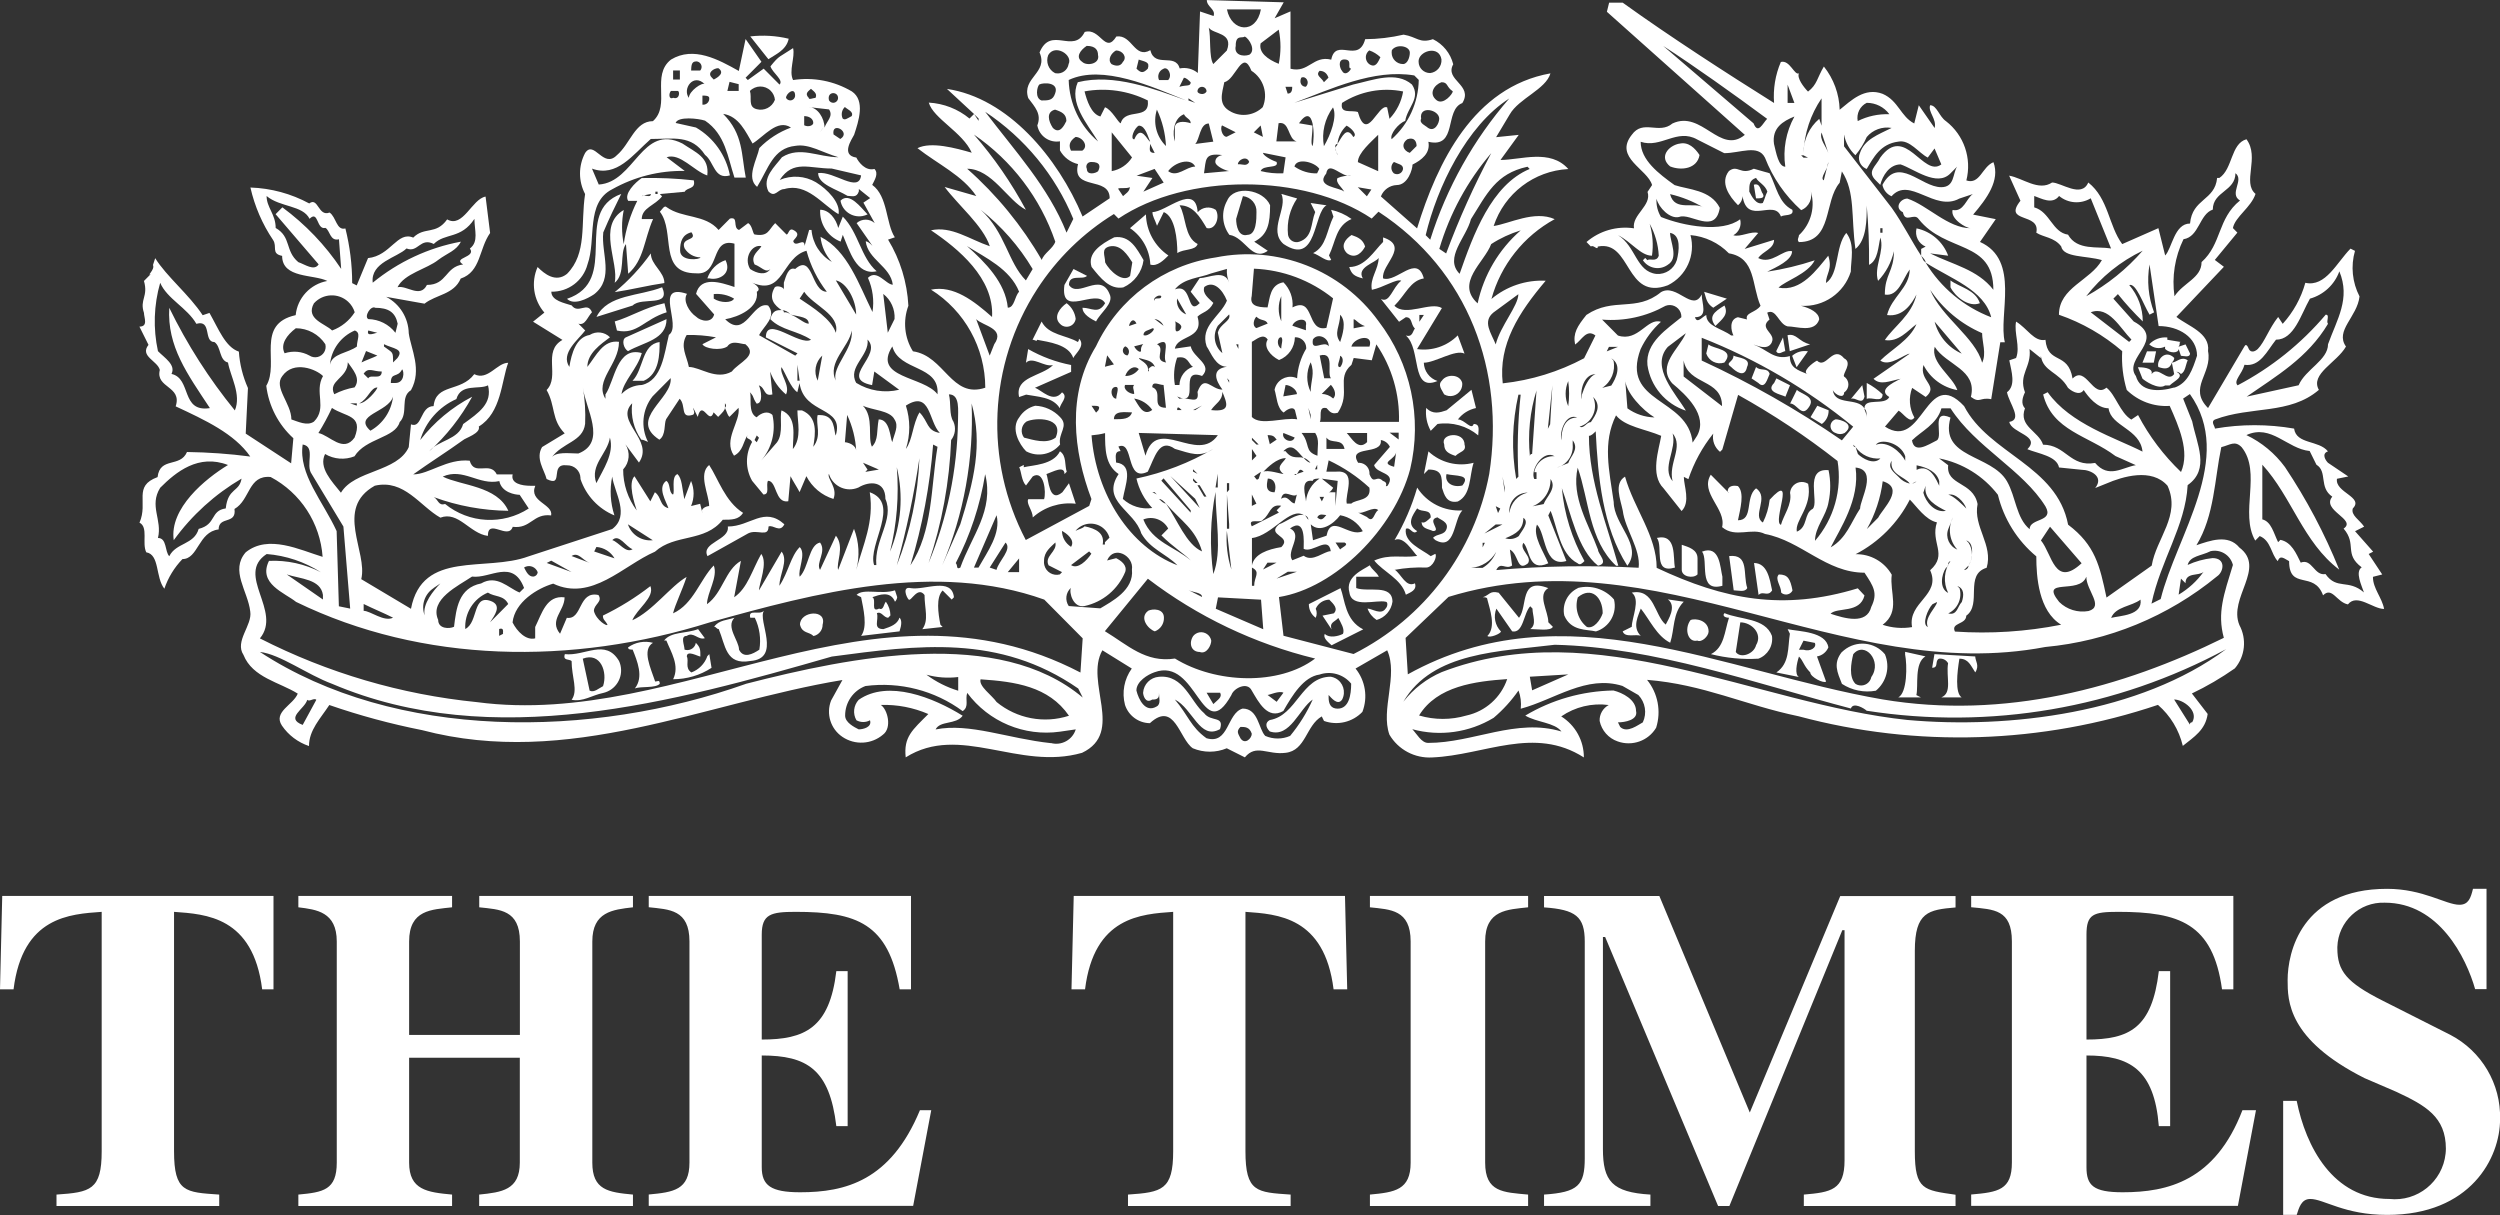 <?xml version="1.0" encoding="UTF-8"?>
<svg id="Layer_2" data-name="Layer 2" xmlns="http://www.w3.org/2000/svg" viewBox="0 0 324.78 157.85">
  <rect x="0" y="0" width="324.78" height="157.85" fill="#333333" stroke="none"/>
  <defs>
    <style>
      .cls-1 {
        fill: #fff;
        fill-rule: evenodd;
        stroke-width: 0px;
      }
    </style>
  </defs>
  <g id="Layer_1-2" data-name="Layer 1">
    <g id="BST_the_times_logo-2" data-name="BST the times logo-2">
      <path id="Pfad_474" data-name="Pfad 474" class="cls-1" d="m308.3,74.93l1.18-.3-1.76-2.66.58-.3-2.35-2.66,1.18-.59c-.59-.89-1.76-1.48-1.47-2.37,1.47-1.48-2.35-2.07-2.06-3.85l1.47-.3-2.64-1.78c-.3-.3-.88-1.18,0-1.48-1.18-1.48-4.11-.89-4.4-2.96-3.4-.59-6.88-.59-10.28,0,0-.3-.59-.89,0-1.18,4.7-1.78,9.69-.59,13.5-3.85-1.18-2.07,2.35-3.55,3.52-5.63-1.47-2.07,1.47-3.85,1.76-6.51-.94-1.82-1.16-3.94-.59-5.92l-.58-.29c-1.77,1.78-3.23,5.03-5.87,4.44-.55,1.98-1.56,3.81-2.94,5.33l-.59-.89c-1.18,1.48-1.76,3.26-2.64,4.15-.29.29-.88.59-1.18,0,0,0-.29-.89-.58-.3l-4.71,7.98c-2.64-2.66.59-4.44,0-7.4.3-2.37-2.64-3.26-4.11-4.44l6.17-6.51-1.18-.89,2.93-3.55-.58-.59c.29-1.48,2.35-2.66,2.94-4.44-1.77-1.48.58-4.73-1.18-7.1-2.06.59-1.76,3.85-3.52,5.03h-.29c-.29,2.96-3.23,2.66-3.52,5.92-2.05,0-2.35,3.26-3.23,4.15l-.88-3.55-4.7,2.07c-1.77-2.37-1.77-5.92-4.41-8-.88,2.07-3.52,0-4.7,0-1.76,1.18-3.82-.59-5.58-.89l1.47,3.26c-2.35,2.96,2.64,1.48,2.06,4.15.88.59,2.35.59,3.23,1.78.3,1.48,3.23,1.18,5.29,1.78-1.47,2.66-5.58,3.55-5.58,7.1,3.02,1.04,5.81,2.65,8.22,4.73-.1,1.7.1,3.4.59,5.04,1.48,1.45,3.51,2.21,5.58,2.07,1.18,2.66,2.64,5.92,1.47,8.59-2.25-2.15-4.14-4.65-5.58-7.4l-.88.59c-1.47-.89-2.05-3.26-3.23-4.15-1.76,1.48-2.64-2.96-4.4-1.18-.58-3.55-3.23-1.78-3.52-5.03-1.47.29-2.35-1.48-3.82-2.37-.3,1.48.58,3.26,0,4.73l-.88.3c.29,1.48.88,3.26-.3,4.15.3,1.48,2.06,3.55.3,3.85.29,1.48,4.11,1.78,2.35,3.55,1.47.59,3.82.89,4.11,2.37l2.94.3c1.18,0,2.94.89,1.76,2.37l1.47-.59c2.06-.89,5.87-2.07,7.93.3,1.76,3.85-1.47,6.81-2.06,10.37l-5.87,4.15c-.88-4.15-1.47-6.81-4.99-9.47-1.47-7.7-10.28-9.18-13.51-15.4-4.99-5.33-5.29,5.92-10.28,2.66l1.77-2.07c.59.3,1.47,1.78,2.05.89-.67-1.18-.77-2.59-.29-3.85l1.76,1.18c1.77-1.48-.88-2.07-.29-4.15.88,1.72,2.51,2.92,4.4,3.26-.59-1.78-3.52-3.55-2.94-5.63,1.47,2.37,5.58,2.96,4.7,6.51,1.18.89,1.18,0,2.64.3l1.18-7.4h.59c-.88-3.55,2.05-10.66-3.23-13.03l2.05-2.96-2.94-.59c1.77-2.07,3.52-4.44,2.64-6.81-1.47.59-1.76,2.96-3.52,2.37.73-2.87-.31-5.89-2.65-7.7-.88-.59-1.18-2.07-2.06-2.07-.29.89.88,1.78.59,2.96l-2.06-2.96-.59,2.37c-1.76-.89-2.05-2.96-4.11-3.85-2.35-.89-4.11.89-5.58,2.07-.05-2.05-.78-4.02-2.05-5.62-.88,1.48-.88,2.37-2.06,3.26-.58-.59-1.47-1.78-1.18-2.37-.59.3-1.18-1.78-2.35-1.48-.72,1.68-1.02,3.51-.88,5.33-6.15-3.86-13.49-8.59-19.66-13.03h-1.77l-.29,1.18,17.92,15.99c-3.23,2.66-5.58-3.26-9.4-1.48-1.76,1.48-3.82-.59-5.29,1.48-2.35,2.96,2.06,4.44,2.64,6.52l-.59.89c.59,1.78-2.06,2.96-1.76,4.73-2.22-.33-4.47.32-6.17,1.78l.58.59c.3-.3.89.59.89,0,4.4-.89,3.52,7.1,9.1,5.03,2.41-1.19,3.64-3.92,2.94-6.52,1.89.17,3.67,1.01,4.99,2.37,3.52.59,2.94,4.15,4.11,6.81-.59.89-2.05.89-1.76,1.78l-1.18-.29c-1.18.29-.88,1.78-.58,2.37h-.3c-1.18-.89-3.23-1.18-3.23-2.66-.59.29-1.18,1.18-1.47.29,1.76,0,.88-1.78.88-2.96-1.18,2.37-3.23-1.48-5.29-.3-3.23,2.66-6.17.59-9.69,2.96-1.18,1.48-1.77,2.37-1.47,3.85.88-.59,1.47-2.07,2.64-1.18l-1.47,2.96c-3.28,1.75-6.87,2.86-10.57,3.26-.58-5.03,2.06-9.18,5.58-13.33-2.56-.13-5.08.72-7.05,2.37,1.22-4.43,4.19-8.17,8.22-10.37-2.64-1.18-5.87.59-7.93.89,1.4-4.23,5.25-7.17,9.7-7.4-2.35-2.66-6.17-1.18-8.81-1.18l2.37-3.26-2.94.3,1.77-2.96c1.18-2.07,4.7-3.26,5.29-5.33-9.99,1.78-14.69,11.55-17.33,20.14l-4.7-4.15c.33-.86,1.14-1.44,2.05-1.48,1.47,0,2.06-2.07,2.06-2.66,1.18-.59,2.35-1.48,2.06-2.96,3.82.89,2.05-4.15,4.41-5.03,1.47-2.37-2.35-2.96-1.18-5.04-.36-1.42-1.32-2.62-2.64-3.26-1.76.59-2.05-.3-3.81-.59-1.64.38-3.31.58-4.99.59-.88,3.26-3.82-.3-4.41,2.66-2.35-.59-2.94,1.78-5.29,1.18V1.48l-2.06.89,1.18-2.07-9.99-.29c0,.89,1.18,1.18.88,2.07l-1.76-.59-.29,7.99c-.65-.54-1.52-.76-2.35-.59-.59-2.07-3.23,0-3.82-2.37-2.06,1.18-2.35-2.07-4.41-1.78-1.47,2.37-2.06-1.18-4.11-.59-1.47,2.96-4.4-.88-5.87,2.67,1.18,2.66-2.35,3.26-1.47,5.92.88,1.18,1.76,2.07,1.18,3.55.25,1.38,1.56,2.3,2.94,2.07v1.18c.5.9,1.35,1.54,2.35,1.78-.88,3.55,4.11,1.48,4.11,4.44l-3.52,2.37c-3.23-7.7-9.69-15.4-17.62-16.58l3.52,3.26.59.59v.3l-.59-.89-.59.59c-1.5-1.24-3.35-1.96-5.29-2.07.59,2.07,4.41,3.85,5.58,6.51-2.06-.59-5.28-1.48-7.05-.59,2.64,2.07,5.87,3.55,7.64,6.22l-4.11-1.18c1.76,2.37,4.99,5.03,5.87,7.7-2.64-.89-4.99-2.66-7.64-2.07,3.52,2.37,8.22,6.22,7.93,11.26-2.35-2.07-4.99-4.15-7.93-3.55,4.38,2.75,7.04,7.56,7.05,12.74-4.41,1.48-5.28-4.15-9.4-4.73-1.11-1.77-1.32-3.96-.59-5.92-.16-3.04-1.06-5.99-2.64-8.59l.88-.3c-1.18-1.78-.88-5.33-2.94-6.81.29-.59.88-1.48.29-2.07-1.18.3-2.06-.89-2.35-1.48-2.06-.3-.59-2.37-.29-2.96.59-1.78,1.47-4.44-.29-5.63-2.3-1.36-5-1.89-7.64-1.48-.59-1.18.29-2.96,0-4.15-1.76,1.18-1.76.89-2.94,2.37.29.89,1.76,1.78,1.18,2.37l-2.06-2.07-2.06,1.48-.29-.3,2.06-2.07-2.06-2.96-.88,4.15c-2.64-1.48-5.87-3.26-8.81-1.48-2.64,2.07,0,5.92-2.35,8-2.35,0-2.94,2.96-4.7,4.44-1.76,1.78-2.94-2.07-4.11-.3-.88,1.67-.88,3.66,0,5.33-.59,3.85.29,7.7-2.35,10.37-1.47,1.18-2.94,0-3.82-.89-.88,1.98-.54,4.28.88,5.92l-1.47,1.18,3.82,2.37c-2.64,1.48-.29,4.73-2.06,6.51,1.18,2.07.59,3.85,2.35,5.63l-2.94,1.78c-.88,1.48.29,2.96.59,4.15,2.35,1.18.29-2.07,2.64-1.78.94-.03,1.73.7,1.76,1.64,0,.05,0,.09,0,.14.72,2.14,2.32,3.87,4.41,4.73-.53-1.63-.63-3.36-.29-5.04.29,2.07,2.35,5.04,0,6.81l-10.87,3.55c-5.58,2.07-13.8-.89-15.27,6.81l-6.46-3.85c.88-3.55-3.52-9.18,1.76-12.14,3.82-.89,5.87,2.66,8.52,4.15,2.35-.89,3.82,2.07,6.17,2.37,0-2.37,2.64.59,3.23-1.18,2.35.3,2.64-1.78,4.99-1.48.29-1.48-2.94-1.78-2.06-3.85h-.59c-1.18,0-2.64-.3-2.35-1.48h-2.06c-.88-1.78-2.94.29-3.52-1.78-2.94-.3-5.29,1.78-7.34,1.78,2.06-1.48,4.41-2.96,6.46-4.44.29-.29,2.35-.89,2.06-1.78,2.94-1.78,2.94-5.92,3.82-8.28-1.47,0-2.64,2.37-4.41,1.48-1.76,2.37-4.99,1.18-5.28,4.15-1.76,0-1.47,2.96-2.94,2.37l-.29,2.96c-1.47,3.26-7.05,2.96-8.81,5.92-1.18-1.48-2.94-3.26-2.06-5.03,1.16.69,2.57.8,3.82.3,1.47-2.37,5.29-2.37,5.87-4.44,1.18-1.18,0-3.26,1.47-4.15,1.47-2.66,0-5.33-.29-7.4-.04-2-1.17-3.81-2.94-4.73l4.99.89c1.47-1.18,3.82-1.18,4.7-3.26,2.64-.89,2.35-3.85,3.82-5.92l-.59-4.73c-1.76.3-2.94,4.15-4.99,2.96-1.47,2.07-2.94.89-4.41,2.37-2.06-.89-2.94,2.37-5.87,2.66l-1.47,3.55-.59-.3c0-2.39-.3-4.78-.88-7.1-1.18.3-1.18-1.48-2.06-2.07-1.47.59-1.47-2.07-2.64-1.18-2.35-1.27-4.96-1.98-7.64-2.07.55,2.43,1.54,4.74,2.94,6.81.59.89-.29,1.78,1.18,2.07,0,2.96,4.11,2.37,5.87,3.26-2.21.4-3.89,2.21-4.11,4.44-5.29,1.18-2.06,6.22-3.82,9.18.32,2.62,1.57,5.04,3.52,6.81l-.29,3.26-5.9-3.86.29-5.92c-.67-1.5-1.07-3.1-1.18-4.73-1.76-.59-2.64-2.96-3.82-5.03l-.88.3c-1.76-2.67-4.7-5.04-6.17-7.41l-.29.89c.29.59-.88,1.48-.29,1.18l-.88.89c.59,2.07-.59,2.37,0,4.15,0,.59.59,1.78-.59,1.78l1.18,2.37c-1.18,1.48,1.18,2.07,1.47,3.26-.59,2.37,2.94,2.07,2.06,4.73,3.82,1.78,7.64,3.55,9.69,6.52-2.73-.36-5.47-.55-8.22-.59-.88,2.07-3.52.59-3.82,3.26-3.23,1.18-1.18,3.26-2.35,5.92,1.18.59.29,2.66.88,3.85,1.76.3,1.18,3.26,2.35,4.73.49-1.44,1.29-2.75,2.35-3.85,2.06,0,2.06-3.55,4.7-3.85,0-1.78,2.35-.59,2.06-2.66,2.06-1.18,1.76-4.44,4.7-4.15,3.89,2.06,6.44,5.98,6.75,10.37-2.94-.89-7.05-2.96-9.99-.59-2.06,2.37.29,5.03.59,7.7.29,1.78-2.06,3.85-.88,5.63,1.18,2.96,4.7,3.55,7.05,5.03-.59,1.48-3.23,2.37-2.06,4.15.85,1.25,2.09,2.18,3.52,2.66,0-2.07,1.47-3.55,2.64-5.33,3.93,1.36,7.96,2.45,12.04,3.26,19.09,5.03,36.71-3.55,54.62-6.51l-1.47,2.66c-.68,1.73-.07,3.69,1.47,4.73,1.63,1.1,3.79.98,5.28-.3,1.18-.89.59-3.26-.29-3.85,2.12-.07,4.22.34,6.17,1.18-2.06,2.07-3.23,2.96-2.94,5.63,7.05-4.44,14.67,1.78,22.91-.59,5.58-2.66.29-9.18,2.64-13.32l3.82,2.37c-.99,1.37-1.31,3.1-.88,4.73.46,1.4,1.76,2.35,3.23,2.37,3.23-2.96,3.82,2.07,5.58,3.26,1.41.59,3,.59,4.41,0l2.35,1.18c1.47-1.78,2.94-.29,5.29-.59,2.64-.29,2.64-3.55,4.7-4.73l.29.59c1.75.63,3.71.16,4.99-1.18.73-1.9.39-4.04-.89-5.63l4.11-2.37c1.47,3.26-.88,7.7.29,10.96,1.15,1.96,3.31,3.1,5.58,2.96,6.75-.29,13.22-4.14,19.68,0,.01-2.17-1.1-4.18-2.94-5.33,1.8-1.24,4-1.77,6.17-1.48-.76.41-1.22,1.21-1.18,2.07.26,1.24,1.15,2.25,2.35,2.66,1.88.67,3.97-.07,4.99-1.78.68-2.14.23-4.48-1.18-6.22,7.34.59,12.63,3.26,19.68,4.73,15.37,4.12,31.61,3.6,46.69-1.48,1.61,1.39,2.74,3.26,3.23,5.33,1.47-1.18,2.94-2.07,3.23-4.15l-2.05-2.66c1.95-.93,3.81-2.02,5.58-3.26,1.34-1.57,1.57-3.81.59-5.63-1.47-3.55,3.52-7.4,0-10.07-1.47-1.78-3.82-.89-5.58-.3,2.35-3.85,2.35-8.59,3.23-12.74,1.18-.3,1.76-.89,2.64,0,2.64,3.26-.29,8.59,1.77,12.14l.58-.59c1.47.59,1.47,2.37,2.35,3.26.3-.89.88-.3,1.47,0,0,3.85,3.23,1.18,4.41,4.44,1.18-1.18,1.76.89,3.23,1.18,1.18-1.48,3.23.59,4.7.59-.27-1.47-1.45-2.66-1.45-4.14Zm-16.73-27.54c2.05.3,2.93-1.78,4.11-3.26,2.35,0,3.23-3.26,4.41-5.33,1.77-.5,3.2-1.82,3.82-3.55,1.47,3.55-.3,6.22-1.47,9.47,0,2.07-2.94,3.26-3.82,5.33l-6.75,1.48c3.82-2.66,7.93-5.03,10.57-9.47-.3-.3.29-1.18-.3-1.18-3.19,3.77-7.08,6.89-11.45,9.18-.58-.59.59-1.48.89-2.66m-25.56,3.55l-.59.3c1.18,4.73,5.87,5.33,9.4,8l2.64,1.18c-1.76.3-3.52,1.78-5.29-.29-3.23.59-3.82-2.37-6.76-2.37-.58-1.78-3.23-2.37-2.35-4.73-.59-.59-.29-1.48,0-2.07-.88-2.37.88-3.26.59-5.63l1.47,1.18v-.3c.29,2.07,2.35,2.07,3.52,4.15.29.3,1.47,1.18,2.05.3.59.89,1.77,2.37,3.23,2.37.3,2.37,4.11,2.66,4.41,5.63-3.51-1.79-9.38-3.57-12.32-7.71h0Zm-208.49,10.96c2.64-1.18,4.7,1.18,7.34.59.29,1.48,2.06,1.78,2.64,1.78l1.18,1.78c-3.37,2.18-7.76,1.94-10.87-.59-.88.29-.88-.59-1.47-.89,3.11,1.14,6.38,1.74,9.69,1.78-1.46-3.26-6.16-3.26-8.51-4.44h0Zm1.76-10.07c.59-2.07,2.94-1.18,4.11-1.78.59,2.37-1.18,3.55-3.23,5.03-.59,2.07-3.23,2.07-4.41,3.55,2.24-2.04,4.13-4.44,5.58-7.1-2.63,1.37-4.93,3.29-6.75,5.63.71-2.38,2.44-4.33,4.71-5.33h-.01Zm-28.78,1.48c-3.34-4.1-6.2-8.57-8.52-13.33-.29,5.03,2.35,8.59,5.28,13.03-3.82.59-2.35-3.85-4.99-4.44.59-1.18-.88-2.07-1.76-2.96-.64-2.94-.54-5.99.29-8.88.88,2.07,3.52,3.26,4.7,5.33,2.06-.59.88,2.37,2.35,2.37.88.59.59,2.37,1.76,2.66.3,1.78,1.77,4.15.89,6.22m-1.18,12.73c-2.06.3-1.18,2.07-3.52,2.66-.59,2.07-2.94,1.78-3.82,3.55-.59-.59-.29-2.37-1.47-2.37.59-2.37-1.18-4.15.29-6.52,2.06-2.07,4.99-4.44,8.81-2.96-2.94,1.78-7.64,5.63-7.05,9.77,2.35-3.25,5.35-5.97,8.81-8-.29,1.78-1.76,1.18-2.05,3.85m254.32-34.95c2.06-.3,2.06-3.26,3.82-3.85,0-2.37,2.94-2.37,2.94-4.73,1.18.89-.88,2.67.59,3.55-2.94,2.37-2.35,5.63-4.99,8,0,2.07-2.35,2.66-3.52,4.44-.36-2.53.05-5.11,1.17-7.41Zm-14.97-.59c-2.06-.29-2.35-2.96-4.41-3.55v-1.48c.88.3,2.35,1.18,3.23,0,1.16.97,2.82,1.09,4.11.3l2.64,6.52c-1.76-.3-4.4.3-5.58-1.78m9.69,2.07c-2.08,2.39-4.56,4.39-7.34,5.92,1.95-2.52,4.46-4.54,7.34-5.92m-1.76,11.85l-4.99-3.85c2.35-.89,3.82,2.07,5.29,3.55l-.29.29h0Zm5.87,5.92c-2.06.59-4.41.59-4.99-1.48-1.76-2.37,4.11-4.73-.29-7.1l-2.64-2.96.59-.59c1,1.25,2.08,2.43,3.23,3.55,0-1.74-.63-3.42-1.76-4.73.88-.3,1.76,2.37,2.64,3.85l.59-.3c-.75-1.98-.95-4.13-.59-6.22l1.18,8c2.64,0,4.99,1.48,4.99,3.85-.58,1.78-1.17,3.55-2.93,4.15m-4.41,27.54c.29,2.07-2.64,2.07-3.82,2.37.59-1.48,2.64-1.48,3.82-2.37m-7.04-2.96c0,1.78,2.35,3.85.29,4.44-1.39.25-2.82-.19-3.82-1.18-2.64-3.26,2.64-.89,3.52-3.26m-20.56,6.52c-.88-.3,0-2.37.58-2.96l.59-.29c0,.59-1.76,2.07-1.18,3.26m-2.06,0c-1.28.21-2.59.11-3.82-.3,2.35-1.78.88-4.15,1.18-6.51-.96-1.68-2.77-2.71-4.7-2.66,3.03-1.57,5.5-4.06,7.05-7.1.88.89,2.05,2.66,3.52,2.96-.88,2.66,1.47,4.15-.88,6.22,1.47,3.25-2.94,4.13-2.35,7.39h0Zm-7.05-5.04c-9.7,2.96-17.33,1.48-26.13-2.66,0-4.15-2.94-7.7-4.11-11.85-1.47.89-.59,2.96-.29,4.44.29,2.37,2.35,5.03,2.06,7.4-6.17-.34-12.35-.24-18.5.3.59-1.18,1.18,0,2.06-.59l-.29-2.07c1.18.59.88,2.96,2.35,1.78.58-.89-1.18-1.78-.59-2.66.88.89.59,3.85,3.23,2.66-.59-1.48-2.06-3.55-1.47-5.03,1.18,1.18.88,5.63,3.82,4.73l-2.35-5.92.3-.59c.88,2.07,1.18,5.63,3.52,6.81.29.3.59,0,.88-.29-1.63-2.92-2.63-6.14-2.94-9.47,1.18,3.26,2.06,8,4.7,10.07,1.47-.3,0-1.48,0-2.07-1.18-3.26-3.52-6.81-2.64-10.66,1.47,4.15,1.47,9.47,4.99,12.74h.29c-1.47-5.33-3.82-10.96-3.82-16.88.29,0,.59-.29.88-.59.3,5.92.88,12.44,4.11,17.47,2.05-2.66-1.77-5.33-1.77-8.28-.59-4.15-1.47-7.7.3-11.26,1.18,1.48,3.82,1.78,5.87,2.66-.29,1.78-1.47,5.04.3,6.81l2.35,2.96c1.18-1.18.29-3.26.29-4.44l.59.3c.72-2.15,1.81-4.15,3.23-5.92-.16.89.17,1.8.88,2.37l.3-.3,2.05-7.1c4.53,2.52,8.85,5.39,12.92,8.59.61,3.72-.47,7.52-2.93,10.37,0-1.78,1.47-3.26,1.76-5.03.29-1.37.29-2.78,0-4.15-3.23-.3-1.18,4.15-2.06,5.03-1.18.59-.59,2.37-2.06,2.96-.29-1.48,2.06-3.26,1.47-6.22-.72-.45-1.66-.24-2.12.48-.13.21-.21.45-.23.7.3,1.48-.88,2.96-1.18,4.15-1.18-.3,2.05-7.1-1.47-3.26-.12,1.03-.41,2.03-.88,2.96-1.47-.89.88-3.26-.89-4.44-1.47,1.18-.29,4.15-2.35,4.15.3-1.48.89-3.55,0-4.44-1.47-.3-1.47.89-1.18.89h0l-2.35-2.37c-1.47,2.37,2.06,4.44,1.47,6.81,1.76,1.48,3.82,0,5.58.89,4.7.89,7.93,5.03,12.92,5.03,1.18,1.78,1.76,2.66.88,4.44-.59,2.37-3.52,1.48-5.29.89.88-.89,3.82,0,4.41-2.37l-.86-.92Zm-46.98-4.73h0c-.34.87-.96,1.6-1.76,2.07h-1.47c1.35-.11,2.57-.89,3.23-2.07m-1.76-.59v-.59h.29l-.29.59Zm2.94-1.18c1.47-.59,2.35-1.18,2.35-2.66.88.59-.3,1.78-.59,2.37-.5.38-1.16.49-1.76.29h0Zm3.53-4.15c1.46-.56,2.4-1.99,2.35-3.55.88,1.18-.59,2.37-.89,3.26l-1.47.29Zm12.04-16.58c0,1.78,2.35,4.15,3.82,5.03-1.27-.03-2.49-.44-3.52-1.18l-.3-3.85h0Zm6.17,7.1c1.47,1.78-.59,3.85,0,6.22-1.47-1.78.59-4.15,0-6.22m24.07,2.67l-.3-.89q-.29,0-.29-.3l.29.3c.73,1.04,1.97,1.6,3.23,1.48-.88.89-2.35,0-2.94-.59Zm3.23,3.55c2.94.89,0,3.55-.59,4.73l-1.47,1.48c1.08-1.92,1.78-4.03,2.06-6.22h0Zm-3.53-1.78c2.94.3.59,4.15.59,5.33-1.18,1.78-1.76,3.85-3.82,5.04,1.18-2.37,3.82-6.22,3.23-10.37m7.93.3v-.59c1.47.3,2.64.89,2.94,2.07v.59c-.3-.59-1.18-2.96-2.94-2.07m.88,2.96l.29-.89c-.29,1.78,1.47,2.66,2.64,3.26-1.47.29-2.64-1.18-2.94-2.37m2.94,9.77c.59-.29,0-.59.59-.89-.85,1.22-.96,2.81-.3,4.15-1.18-.59-.88-2.37-.29-3.26m2.94-3.26l-.3-.3c.88.3.88,1.48.59,2.67l-.29.59c-.02.32-.27.57-.59.59l.59-.59c.58-.9.58-2.06,0-2.96h0Zm-2.64-6.22c.88-.3,2.06.89,2.35,1.78-.29-.3-1.76-1.78-2.35-1.78m.59,2.96c-.67,1.37-.44,3.02.59,4.15-1.05-.42-1.58-1.6-1.18-2.66l.59-1.48Zm.88,9.18l-.29-.29c.88.29.88,1.18.58,2.07-.58.59-.58,1.78-1.76,1.48,1.22-.58,1.84-1.96,1.47-3.26m.88,3.55c2.06-1.48-.29-5.33,2.64-6.22.88-2.96-1.77-5.33-1.18-8.28-.59-2.96-4.11-2.37-3.82-5.04l-1.18-.89c3.04.6,5.75,2.28,7.64,4.73.76,3.13,2.51,5.94,4.99,8,0,2.66.3,7.1,3.23,8.88-4.54.9-9.18,1.2-13.8.89-.58-1.18,1.47-.89,1.47-2.07h.02Zm14.98-6.81c-3.52,3.26-3.82-1.18-5.29-2.96l1.18-1.78,4.1,4.74Zm-18.21-20.12h1.18c3.23,5.03,9.4,8,12.33,12.74,1.18,2.07-2.06,1.48-2.06,2.96-1.76-1.48-1.76-4.15-2.94-6.22-2.05-3.55-8.81-2.96-7.34-8.28-2.64-1.18-.89,2.37-1.77,2.96-1.18.59-2.94,1.78-3.23,0,1.18-1.18,3.23-2.07,3.82-4.15m-3.23,9.47l-.59.3h-.29c-.57-.13-1.09-.44-1.47-.89-.59-.59-1.47-1.18-.88-2.07-.3,1.78,1.76,2.07,2.35,2.96.32.04.65-.07.88-.3m-1.47-3.26v.59c-.59-1.18-2.35-2.66-3.82-2.07.59-.89,3.23-.29,3.82,1.48m3.82-17.48l3.52,4.15c-1.74-.77-3.04-2.3-3.52-4.15m6.17,5.33c-.88-3.26-5.29-5.92-6.75-9.47,1.66,2.49,4.01,4.45,6.75,5.63,0,1.18.59,2.66,0,3.85m-14.99-33.77c1.16,0,2.25.54,2.94,1.48-1.42-.05-2.84.25-4.11.89-.19-.96.29-1.94,1.17-2.37Zm-2.94,4.15c.19,1.02.71,1.96,1.47,2.66.6-.72,1.09-1.51,1.47-2.37.79-.94,2.02-1.39,3.23-1.18-1.77.89-3.52,1.48-4.11,3.26-.35.77,0,1.68.77,2.03.04.02.07.03.11.04.88-1.48,1.77-3.26,4.11-3.55,1.47-.3,2.64,1.48,3.82,2.07l.88-1.18.88,2.07c-2.35,1.78-4.7-5.33-7.93-.89-.59,1.18-1.77,1.78-.59,2.96l.59.59c.29-1.18,1.18-2.66,2.64-2.66,1.76.59,4.7,2.96,6.46,1.18l.88-.89c-.59.89-.3,2.67-2.06,2.67-2.64,0-5.58-4.15-7.64-.3.13.66.57,1.21,1.18,1.48,2.35-2.66,5.58,2.07,8.81.3l1.76-.59c-.88.59-1.18,2.37-2.64,2.07-.29,1.18,1.76,2.37,2.35,2.37-2.94,0-5.58-2.96-8.22-3.85-.88,0-1.76,1.18-.58,1.78.29,1.48,1.47,0,2.05.89,3.52,4.44,9.7,2.66,9.7,9.18-2.06-2.66-5.29-3.26-8.22-4.73l2.35.3c-.67-1.81-2.22-3.15-4.11-3.55-.25.97.25,1.98,1.18,2.37l-.58.3v.89c.29.29.58.59.58.89,3.23,2.07,7.64,3.55,8.52,7.1-3.55-1.36-6.55-3.85-8.52-7.1l-.29-.3-.29-.59c-1.18-1.78-2.35-4.15-3.82-6.22l-6.2-8v-1.49h0Zm4.7,12.14h.29v.59h-.29v-.59Zm-6.75-9.77c-.3-.89-1.18-1.78-.88-2.66l.88,2.66Zm0,1.18l-.59,2.37c-.59-.3.59-1.48.59-2.37m-.88-8.28v3.55l-.3-.89c-1.3,1.11-2.06,2.73-2.05,4.44.11-2.54.92-5,2.35-7.1m-2.35,7.4l.58.3h-.58l-.3-.3h.3Zm-2.06-9.18l.88,2.37h-.88v-2.37Zm.88,4.15c-1.09,1.98-1.51,4.27-1.18,6.51-.88,0-1.18-1.78-1.47-2.96-.29-2.08,1.18-2.97,2.65-3.56h0Zm-17.04-9.18c4.11,2.66,9.1,6.22,13.5,9.47-.58.59-1.18,2.07-1.76.59l-11.74-10.06Zm1.76,27.84c-.36,1.13-1.45,1.87-2.64,1.78-2.64-.3-2.64-3.55-4.99-5.04,1.76.89,2.94,2.67,4.41,2.67.2-1.39.09-2.8-.3-4.15.7,1.28,1.11,2.69,1.18,4.15-.29.89-1.18.29-1.47.59l-.29-.3-.3.3c.7,1.05,2.11,1.34,3.16.64.02-.01.04-.03.07-.05,1.47-.89.3-2.96.3-4.15,1.47.28,1.17,2.36.88,3.54h0Zm12.34,10.66c.59-1.18-1.76-1.78-.29-2.96l-.3-.89c1.18-.59,1.47,1.48,2.64,1.78,1.18,0,3.52.89,4.11-.89,0-.89-1.18-1.48-2.35-1.78,2.92.18,5.59-1.65,6.46-4.44,0-1.48.58-3.55-.59-5.03-1.47,1.78-.88,5.33-2.64,6.51,0-1.18.89-1.78.3-3.55-1.47,1.78-3.52,4.73-6.46,4.15.88-.89,3.82-1.78,4.7-3.55-2.01.67-4.08,1.16-6.17,1.48,1.18-.59,3.23-1.48,3.23-2.66-1.18-.29-2.64,1.78-4.4.89.59-.89,2.06-1.18,2.06-2.37l-3.82,1.18,1.76-2.07c-.88-.3-2.35.59-3.23.29.74-.4,1.1-1.26.88-2.07-2.35,1.78-7.34.89-10.28-.3-.43-.71-.64-1.54-.58-2.37.29,1.18,1.76,2.66,2.93,2.37,1.47-.59,4.7,2.37,5.29-1.18-1.18-2.37-4.11-2.37-5.87-2.96-2.06-1.48-4.41-3.26-4.41-5.63,2.64.89,4.7-1.78,7.34-.3l3.52,1.78c2.06,0,4.41-1.18,5.29.59,1.01,2.61,2.62,4.94,4.7,6.81,1.05-.42,1.58-1.6,1.18-2.66.73,2.09.15,4.41-1.47,5.92,0,.3-.3.59,0,.89,4.41,0,3.23-5.33,5.29-7.7l.29-1.48c1.76,2.66,1.18,5.92,1.76,10.07,1.47-1.18,1.47-3.85,1.47-5.63.23,2.56.33,5.13.3,7.7,1.18-.59,1.18-2.37,1.47-3.55.58,1.78-.89,3.85-.3,5.63,1.02-1.07,1.73-2.4,2.06-3.85,0,2.66-1.18,2.96-1.18,5.63,1.77.3,2.35-2.07,3.23-3.26,0,2.37-2.35,3.55-2.94,5.92,2.06.29,3.23-1.48,3.82-2.67-.59,2.67-2.94,4.15-4.11,5.92,1.77.29,2.94-1.18,4.11-2.07-.88,2.07-3.23,3.26-4.7,4.73,1.18.89,3.23-.89,3.82-.89l-4.7,3.26c.89.89,2.06.29,3.52,0-1.18.59-2.94,1.48-1.47,2.37-.59,1.18-3.23,0-3.23,1.48.29.3.29.59.29,1.18,0-.59-.29-.89-.29-1.18-.88-1.48-3.82-.3-4.11-2.37.29.59,1.47,1.18,1.47.3.57-.38.73-1.15.35-1.72-.09-.14-.21-.26-.35-.35-.29-.3,1.18-1.78,0-2.37-1.47-1.78-2.35,1.48-3.52.3-.59.29-2.06,1.48-1.18,1.78-1.47-.59-2.35-.89-2.35-2.37-2.05.59-2.94-.89-4.7-1.48.3,0,1.77.88,2.36-.3h0Zm-13.21-19.25c1.55.36,3.04.96,4.41,1.78-1.18-.89-3.82.59-4.41-1.78m4.11,18.66c7.12,2.8,13.76,6.7,19.68,11.55l-1.47,1.78c-5.76-3.97-11.85-7.44-18.21-10.37v-2.96Zm2.64,8.88l-4.99-3.85v-2.09c.59,3.26,4.99,2.37,4.99,5.92v.02Zm-7.34-13.03c.78-.3,1.66.09,1.96.87.07.19.11.4.1.61-1.77,1.48-4.7,3.26-4.41,6.22.4,2.76,2.34,5.05,4.99,5.92-1.18-2.07-4.7-5.63-2.35-8.28l2.35-1.78c-.89,2.07-3.82,4.15-1.77,6.51,1.77,1.48,4.7,4.15,3.23,6.81l-.58.89c-.59-5.92-9.4-5.03-6.76-12.14.64-1.35,1.53-2.55,2.64-3.55-1.76-.59-2.93,2.66-5.58,1.78l-2.06-2.07c2.86.24,5.73-.39,8.24-1.79h0Zm-6.17,5.33l-1.47.59.29-.59h1.18Zm-.59,1.78l-.29-.3c1.47.89.59,2.66,0,3.55l-1.18.3c1.18-.77,1.76-2.18,1.47-3.55m-2.35,1.78c-.88.3-1.47,1.78-1.76,2.67v.59c-.29-1.19.3-3.27,1.77-3.27h-.01Zm-.29,2.96c1.18,1.18.29,2.37-.3,3.26-.58,0-.88.89-1.47.59,1.49-.45,2.34-2.02,1.89-3.51-.03-.12-.08-.23-.13-.34m-3.23-2.07c.15,1.08.15,2.18,0,3.26-.45-1.04-.45-2.22,0-3.26m1.17,4.73c-1.76,0-2.06,1.78-2.06,2.96-.29-1.18.59-3.55,2.06-2.96m-.59,3.55v-.59c.88,1.18-.29,2.07-.58,2.96l-1.47.59c1.3-.37,2.16-1.61,2.05-2.96m-2.64-7.7l-.29,5.03-.3.59.59-5.63h0Zm.29,9.18c-1.28-.08-2.42.81-2.64,2.07h.29v.89h-.29c-.59-1.18,1.17-3.85,2.64-2.96m-2.35-8.59l-.57,8.29q-.29,0-.29.3c-.29-2.89,0-5.81.87-8.58h0Zm-2.35.59h.29c-.38,3.54-.47,7.1-.29,10.65l-.29.3c-.63-3.64-.53-7.36.29-10.96m1.18,12.74c-1.27.3-2.21,1.37-2.35,2.66-.16-1.31.78-2.49,2.08-2.65.09-.01.18-.02.26-.02m-2.94-.59v.59l-.3-2.07.3,1.48Zm-.3,4.73l-2.35,1.18,1.47-1.18h.88Zm-.88-2.37l.59.3-.29.59-.3-.89Zm-.29-25.17l3.23-2.37c0,1.48-2.35,4.15-2.94,6.52-.59-1.48-1.76-2.96-.29-4.15m3.52-10.65c-2.83,2.47-4.79,5.79-5.58,9.47-2.94-2.66.88-5.33,1.76-7.7,1.18-.77,2.47-1.36,3.82-1.78m.89-8.28l.29.3c-4.99,2.07-7.34,8.59-9.1,13.62-2.06-2.07.88-4.73,1.47-7.1,2.06-3.26,3.23-5.92,7.34-6.81m-10.57,11.26l-.88-.59c1.35-4.58,3.65-8.82,6.75-12.44-2.24,4.21-4.2,8.56-5.86,13.03h0Zm8.22-20.14c-4.65,5.35-8.15,11.6-10.28,18.36l-.59-.59c1.48-6.22,5.3-14.21,10.88-17.77h0Zm-15.86,1.18c-1.18-.59-2.64,4.73-3.82.59-.88-.29-2.35.3-2.06-1.18,2.35-1.51,5.2-2.05,7.94-1.49-.22,1.33-.84,2.57-1.77,3.55l-.3-1.46Zm-3.82,7.1c0-1.18,1.76-2.66,2.64-3.55v4.73l-2.64-1.18Zm1.76,3.55l-.59.89-1.18-1.18,1.77.3Zm-3.52.3c-.58-.59-3.81-.59-2.35-2.37.3-1.78,2.06.59,3.23.3-.6-.05-1.21.05-1.77.3-.29.6.6,1.2.89,1.78h-.01Zm-1.47-10.96c.58,1.18-.3,3.55-1.18,5.04-.32-1.77.11-3.59,1.18-5.04m.58,4.73c0,.3-.29.3-.29.59l.29.89c0-.3-.29-.59-.29-.89v-.28c0-.16.12-.29.28-.3,0,0,0,0,.01,0,.09-.91.51-1.75,1.18-2.37.59.29,1.47,1.18.88,1.48-.88-1.49-1.47,0-2.05.88v-.02Zm7.34,3.85c-.41-.36-.45-.98-.1-1.39.03-.03.06-.07.1-.1.59.3,1.18.3,1.18.89-.06.44-.45.75-.89.69-.1-.01-.2-.05-.29-.1m2.06-2.66c-.88-.29-1.18-1.18-.3-1.78.88-.3,1.18.3,1.18.89l-.89.89Zm2.35-3.26c-.3-.29-1.18-.59-.88-1.18-.3-1.78,2.35-1.18,2.35,0,0,.59-.59,1.78-1.47,1.18m3.23-4.73c0,.3-1.18,1.78-2.06,1.18-1.18-.89-.29-2.07.59-2.37.88,0,.59.59,1.47,1.18m-4.41-4.15c.3-1.18,2.64-1.78,2.94,0,.07.89-.58,1.68-1.47,1.78-.82,0-1.49-.64-1.5-1.46,0-.11,0-.21.03-.31m-3.52-1.18c.58-.89,2.35-.59,2.35.3,0,.59-.3,1.48-.88,1.48-.82,0-1.48-.66-1.48-1.47,0-.1,0-.2.03-.29h-.02Zm-2.94,0c.55.18,1.05.49,1.47.89-.3.59-.59,1.48-1.47.89-.48-.38-.57-1.08-.19-1.57.06-.08.13-.14.21-.2h-.02Zm-3.23,1.18c1.18,0,.3,1.18.89,1.18-.3.59-.89.89-1.18.3-.29-.3-.59-1.48.29-1.48m-3.23,1.48q.88,0,1.18.89l-.59.59c-.27-.58-1.15-.87-.57-1.47h-.03Zm-2.35.89c.59-.3,1.18.59.59,1.18-.59,0-.88-.59-.59-1.18m14.67-.3l.59.59c-.05,2.95-1.32,5.74-3.52,7.7-.3-.59.88-2.07,1.76-2.37.29-1.78,2.06-2.96.88-4.73-2.06-1.78-4.99-.59-7.64,0l-7.64,2.37c4.73-1.77,10.31-4.44,15.59-3.55h-.03Zm-14.97,6.22c2.06-2.96,2.06,2.07,1.76,2.96-.29-.3,0-1.48,0-2.66l-1.76-.3Zm2.64,5.92l-.29.59c-1.05.03-2.08-.29-2.94-.89.29-1.18,2.64-.59,3.23.3m-3.52-10.66c0,.3,0,.89-.59.89l-.29-.89h.88Zm.58,7.1h-2.64l.29-2.37c1.47-.3,1.18,2.07,2.35,2.37m-8.52-3.85c-1.76-.89-1.18-2.37-.88-3.85,1.47-.29,2.35-4.44,3.52-1.48,1.58,1.01,2.2,3.01,1.47,4.73-1.08,1.05-2.71,1.31-4.06.63l-.05-.03Zm2.35,6.52c-.29.59-.88.3-1.18.3h-.29c0-.59,1.18-1.18,1.47-.3m-2.64,1.18l-3.23.29c.29-1.78,0-2.66,2.35-2.37.29,0-.88,0-.88.89,0,.59,1.47,1.18,1.76,1.18m-.29-4.44c-.59,0-.88-1.18-.59-1.48l1.76.89-1.17.59Zm1.18-11.85c0-1.48.88-.89,1.18-1.18.59.3,1.47,1.78.59,2.37-.88.3-2.05,0-1.76-1.18m3.23,10.37l.29,1.48-1.18-.59.89-.89Zm2.06,4.73c-.88-.3-1.76-.89-1.76-1.18l2.94.59-.3,2.07c-.99.05-1.98-.05-2.94-.29.32-.86,2.37-.27,2.08-1.15l-.03-.04Zm.29-17.18c.3,1.47.3,2.98,0,4.44-1.47-.59-2.64-1.48-2.35-2.66l2.35-1.78Zm-2.32-2.63c-.59,3.26-3.82,2.96-4.41,0h4.41Zm-4.41,5.33l-1.77,1.77c-.59-.89-.29-3.55-.59-4.73.59.89,3.24.59,2.35,2.96h0Zm-1.77,11.85l-2.35.3c.59-.59.59-2.66,1.76-2.66l.59,2.37Zm-.88-6.53c-.29.59-1.18.3-1.18,0,0-.33.26-.59.59-.59s.59.26.59.59m-2.35,1.18v-.28l.88.59-.88-.31Zm.88,8.59c-1.18,0-2.35,1.48-3.52.59.88-1.18,2.94-1.78,3.52-.59m-1.47-6.81c.29.59.88.59.88,1.18-.88-.3-2.06-.3-2.06.59v1.78c-.29-.88-.29-2.95,1.18-3.54h0Zm0-4.73c.29,0,.59.3.88.59,0,.59-.59.3-1.47.59l.59-1.19Zm-2.64-1.18c.59-.3,1.18.89.59,1.48h-1.18c-.26-.54-.02-1.19.52-1.44.03-.01.05-.02.08-.03h0Zm-3.23-1.18c.88.3,1.47.3,1.18,1.18-.59.59-.88.59-1.47,0l.29-1.18Zm-2.94-1.18c.88,0,1.47.89.88,1.48-.29.59-.88.59-1.47.29-.59-.59,0-1.48.59-1.78m-3.82-.59c1.18,0,1.47.59,1.47,1.18.29,1.18-1.47,1.48-2.06.89-.88-.59-.29-1.48.59-2.07m-4.99,1.18c.88-1.48,3.23,0,2.64,1.18-.12.79-.86,1.33-1.65,1.2-.04,0-.07-.01-.11-.02-.86-.44-1.24-1.47-.88-2.37m-1.18,3.85c.59-.3,2.64-.3,2.06,1.18-.29.89-.88.89-1.76.89-.88-.3-.59-1.78-.29-2.07m1.76,5.63c-.59-.89-.88-2.07.29-2.37.88.29,1.47.59,1.47,1.48-.29.59-.88,1.78-1.76.89m2.06-6.22c4.41-2.07,10.87.89,15.27,2.66-4.11-1.48-9.4-3.55-14.09-2.37-1.18,2.67,1.18,5.33,2.64,7.7-2.36-2-3.74-4.91-3.82-7.99m8.81,12.44l2.35-.89,1.18,1.78-2.64,1.18,1.18-1.78-2.08-.3Zm-.29-4.73c-.59,0,0-1.48.59-1.78.88,0,1.18,1.48,1.47,2.07-.29,0-1.18-2.37-2.05-.3m2.64,1.78c-.88,0-.59-.59-.59-1.18l.59,1.18Zm.29-5.63c.7,1.48,1.1,3.09,1.18,4.73-1.26-1.23-1.72-3.06-1.18-4.73m-9.69,5.33h-1.47c-.29-.59-.29-1.18.59-1.78.88,0,1.76,1.18.88,1.78m2.06,2.66c-.29.29-1.47.59-1.47-.3-.15-.3-.04-.67.26-.82.1-.05.21-.07.32-.07,1.19,0,1.19.58.89,1.18h0Zm.88-8.28l-.59,1.18c-1.18-.3-1.76-2.07-2.06-3.26,2.8-.51,5.68-.09,8.22,1.18.29,2.66-2.94.89-3.52,2.96-.29-.01-1.17-1.79-2.05-2.08h0Zm.88,8.28v-5.04l2.64,3.26c-.59.94-1.55,1.58-2.64,1.78m2.35,2.07c0,.59-.59.89-.88,1.18l-.59-.89c-.29-.3,1.18,0,1.47-.3m-7.34,4.15l-.88,1.78c-2.35-5.92-6.75-10.66-10.57-15.7,5.12,3.4,9.11,8.24,11.45,13.92m-13.8-6.52c3.23,0,5.29,4.15,7.64,5.33-1.88-3.5-4.14-6.78-6.75-9.77,4.93,3.38,8.64,8.26,10.57,13.92-.29.89-1.47,1.48-1.76,2.37-2.57-4.45-5.84-8.45-9.69-11.85m1.76,5.33c2.7,2.14,4.99,4.74,6.75,7.7l-.88,1.48c-2.35-2.37-2.64-6.22-5.87-9.18m-1.76,4.73c2.35,1.48,5.58,2.96,6.75,5.92-.59.59-.59,2.07-1.47,2.07-.3-3.25-2.94-5.91-5.29-7.99h0Zm1.47,41.76h-.59l2.94-6.81c.59,2.37-1.18,4.73-2.35,6.81m3.52-3.26c.88.89-.88,2.37-1.18,3.55l-.88-.3,2.06-3.25Zm-3.82-29.02c.88.89,3.82,1.18,2.35,3.26l-.59,1.48-1.76-4.74Zm-2.06,32.28c-.59.3-.29-.29-.59-.59,1.88-3.62,3.17-7.52,3.82-11.55,1.18,4.74-1.76,8-3.23,12.14h0Zm0-5.63l-2.35,5.33c2.81-6.64,4.11-13.82,3.82-21.03,1.47,5.33.29,10.07-1.47,15.7m-1.18-10.96c.52-.68.64-1.58.29-2.37-.59-.89-.29-2.37-.59-3.55,1.47,0,1.18,2.07,1.18,3.55-.11,6.31-1.4,12.54-3.82,18.36,1.74-5.16,2.72-10.55,2.93-15.99m-10.57,6.81c.59,3.85-.88,6.81-1.76,10.07.48-1.76.37-3.63-.29-5.33l-2.06,5.33c-.29-.89.88-2.96-.29-4.44l-2.06,4.44c-.59-.89.88-2.37,0-3.55-1.47.3-1.47,3.26-2.64,4.44-.29-.89.88-2.96,0-3.85-1.18,1.18-1.47,3.26-2.64,5.03,0-1.48,1.18-3.26.29-4.44l-2.94,5.03c0-.89,1.18-3.55.29-4.73-1.18,2.07-1.76,4.44-3.52,5.63l.88-4.73c-2.06,1.18-2.35,4.15-4.41,5.63,0-1.48,1.47-3.55.88-5.03-1.76,1.78-2.64,5.03-5.29,6.22.29-1.18,1.18-2.96,1.76-4.73-2.06,1.18-4.41,4.44-7.05,5.63.59-1.48,2.94-2.96,2.35-4.44-1.92,1.49-3.98,2.77-6.17,3.83,0,.59.29.59.59,1.18,0,.3-1.47-.59-1.76-1.78,0-.89,1.18-1.18.59-2.07-2.64-.59-2.06,3.26-4.11,2.96l-.88,2.07c-1.47-1.78.59-2.96.59-4.73-2.35-.3-2.94,2.07-3.82,3.85v1.48c-1.18.3-2.35-.89-2.94-2.07.29-2.66,3.23-4.44,5.28-5.04,4.99,2.37,9.1-2.37,13.22-4.15,2.64-2.37,6.46-1.18,8.81-4.15,1.18,0,2.06,0,2.64-.89-2.35-1.48-3.23-4.44-4.41-6.22-1.47,1.18,0,3.85,0,5.33-.29,0-1.18.3-.88.89l-.29-1.18-1.18.29c.44-1.04.44-2.22,0-3.26l-.88,2.37c-.29-1.48-.29-2.67-.88-3.26-.88.29-.29,2.37-.59,2.66-.59-.3-.29-1.48-.88-1.78-1.18.89,0,2.66.29,3.55-1.18-.3-.88-1.48-1.76-2.07l-.59,1.18-2.06-3.26c-.88.89,0,3.55.29,4.44-1.15-1.54-1.77-3.41-1.76-5.33.83-.89.95-2.23.29-3.26l1.76,2.37c2.06-2.96-3.23-5.33-.88-7.7-.21,1.67.22,3.36,1.18,4.73q.29,0,.88.29c-.98-1.92-.75-4.23.59-5.92l2.35-2.37c.29,2.66-5.58,5.33-1.47,8,.88-.59.59-2.07.88-2.66l1.76-2.66c.88.89,0,2.66,1.76,2.07.29-.29,0-.59,0-.89l.59,1.18c.59-2.37,1.47,1.18,2.06-.59l.59.59c.59-.59.88-.89.88-1.18v-.59q.29.3,0,.59c.29.59.29.89.59,1.18l1.18-1.18c.29,1.78-2.05,4.15-.59,6.22,1.18-.59,1.18-1.78,1.76-2.67-.29.59.29.3.59.89-.89,1.56-.89,3.47,0,5.04l1.47,1.78c.88,0,.29-1.18.59-1.78,1.18,0,.88,2.96,2.64,2.66l.29-3.26c.29.59.88,1.48,1.18,2.07l.88-2.07c.73,1.42,2,2.49,3.52,2.96.59-1.48-.88-2.67-.59-3.26.45,1.49,2.02,2.34,3.51,1.89.11-.03.21-.07.31-.11,1.47-.89,3.52-.89,3.52,1.48,1.18,2.66-1.47,5.33-1.18,8.59h-.29c-.87-2.66,3.53-7.99-.58-9.47h0Zm-28.19,6.22c-1.43.16-2.78-.7-3.23-2.07l3.23,2.07Zm13.22-35.83c.88.3,1.47,1.18,2.06.59-.59.89-1.76.59-2.64,0-.88-1.48.29-3.26,1.47-2.96-.3.59-1.47,1.18-.89,2.36h0Zm.29,3.55c.59-.3,0-.89-.59-1.18,4.11,1.78,3.82-3.26,7.05-4.15.52,1.93,1.42,3.75,2.64,5.33-2.06,0-1.76-5.03-4.11-2.96-.88-.3-1.18.89-1.47,1.78v.89c0-.29-.88-.59-1.18-.29-.88,1.48,0,2.37.88,2.96.46,0,.9.23,1.18.59,1.18.29,2.35.29,2.35,1.18-.59,0-1.47-.89-2.35-1.18-.23-.23-.56-.34-.88-.3q0-.29-.29-.29c-.59,0-1.18,0-1.47,1.18,1.47,1.48,3.52,1.48,5.29,2.67-1.47.89-5.87-3.26-5.87-.3l4.11,2.07-.29.3-4.7-2.66c.59-1.18,2.35-2.37,1.18-3.85-2.06-.59-2.94,4.44-5.58,1.78,1.76-.3,4.4-1.48,4.11-3.55h0Zm14.98,12.14l.29-1.78,3.23,2.37c-1.9.46-3.91.14-5.58-.89-1.18-2.07,1.76-3.55,1.47-5.63,2.05,2.07-3.82,5.04.59,5.92h0Zm-1.18,10.07l2.06.89-1.76.3.29-.3-.59-.89Zm-2.35-2.66l.29-3.55c.7,1.49,1.1,3.09,1.18,4.73,0-.89-1.18-1.18-1.47-1.18m-4.11.59c.29-1.78.59-3.85-1.47-4.73h-.59c0,1.48.59,3.55-.59,5.03,0-1.78.59-4.15-1.47-5.03-.29.89.29,2.96-.59,4.15l-2.06,2.37c1.4-1.63,1.94-3.82,1.47-5.92-.59-.59-1.47-.29-2.06.3-1.18-.59-.59-2.66-.88-3.26.59.59.29.59.88,1.48.88,0,.59-1.78.29-2.37.88.3.59,1.48,1.76,1.18l-.29-2.96c.41,1.15,1.12,2.18,2.06,2.96.59-1.18-.88-2.67-.59-3.55.59.89,1.18,2.66,2.06,3.26l.29-1.18c.59,4.15,5.87,2.96,4.7,6.81-.29-.59,0-2.66-2.06-2.66h-.29c-.29,1.18.59,2.66-.59,4.15v-.02Zm-7.05-1.18l-.29.59-.29-.29.29-.59.29.3Zm4.99-7.41v-2.07l.29,2.07h-.29Zm3.23-3.26l-.59,3.26c-.56-1.09-.32-2.43.59-3.26m1.76,3.26c-1.18-2.37,1.76-4.44,2.06-6.51.29,2.37-2.64,4.73-2.06,6.51m0-13.03c1.47.3,2.64,2.66,2.64,4.44l-2.64-4.44Zm0,6.81c-.59-1.78-2.94-3.26-4.7-4.44l.59-.89c1.18,1.78,4.7,2.96,4.11,5.33m-15.86-4.44v-.59c.92-.09,1.85.12,2.64.59-.29.59-1.76.59-2.64,0m.29,5.03l-1.76.89c.29.59,2.35.89,3.23.3.59-.89,1.76-.3,2.35-.3,1.76,1.48-.88,2.37-1.76,3.55-2.06,1.18-4.11-.59-5.58-.59-.29-1.48-1.18-2.66-.29-4.15,1.28-.04,2.56.07,3.82.3h0Zm21.14,10.66c-.29,1.48,0,2.66-.88,3.55-.59-1.18.29-3.85-1.18-5.33,1.18.59,3.52.59,4.11,1.78.59.89,0,1.78-.29,2.96-.29-.59-.29-2.96-1.76-2.96m2.35,6.22c.89,3.65.58,7.5-.88,10.96.89-3.58,1.18-7.28.88-10.96m2.94-1.18c-.18,4.77-1.17,9.48-2.94,13.92,1.26-4.58,2.24-9.23,2.94-13.92m1.76-1.78l.59.3c-.88,5.33-.59,10.96-3.52,15.4,1.55-5.11,2.54-10.38,2.95-15.7h-.01Zm-1.76-4.15c-.88,1.48-.88,3.55-1.76,4.73.59-1.83.59-3.8,0-5.63,3.23-2.07,2.94,2.07,4.41,3.55-1.75-.29-1.46-1.47-2.63-2.66h-.01Zm2.35-2.37c-1.76-2.37-8.52-2.07-5.87-6.22.88,3.26,6.17,2.37,5.87,6.22m-6.46-8l-.59-5.04c1,.77,1.55,2,1.47,3.26l-.88,1.78Zm-5.57-29.32c.29.3,1.18.59.88,1.18-.59.3-.88.59-1.18.3-.22-.51-.11-1.1.29-1.48m-.59,4.15l-.88-.59c-.29-1.78,2.35-.29.88.59m-.29-5.33c0,.35-.29.63-.63.63-.23,0-.44-.13-.55-.33-.29-1.18,1.18-1.18,1.18-.3m-1.76,3.85c-.29,0-.29.3-.59.59.29-.3.29-.59.59-.59,0-1.18-.88-2.66-2.05-2.66l2.64.3c.59.89-.29,1.48-.59,2.37h0Zm-1.76-5.04c.29.29.88.59.59,1.18-.29,0-.88.3-.88,0-.59-.59,0-.89.29-1.18Zm-.88,3.55c.59,0,1.18.3,1.18.89,0,.3-.59.59-1.18.3v-1.19Zm-1.18-2.67c0,.35-.29.63-.63.63-.23,0-.44-.13-.55-.33,0-.59,1.18-1.48,1.18-.3m-2.64.59c-.37.93-1.38,1.44-2.35,1.18-1.18-.3-.59-1.48-.88-2.37.73-.75,1.93-.77,2.68-.04.33.32.53.75.57,1.21h-.02Zm-5.87-2.37l1.18.3v.88h-1.47l.28-1.18Zm-1.47-1.78c.88.59,0,1.18-.59,1.48l-.29-.3c-.57-.6.31-1.18.89-1.18h-.01Zm-1.18,3.85c.06.43-.23.82-.66.89-.07.01-.15.01-.22,0v-1.18c.29,0,.88,0,.88.3Zm-1.76-4.73c.39-.03.73.26.77.65.02.2-.05.39-.18.54h-1.18c.03-.59.03-1.18.62-1.18h-.03Zm1.18,2.96c-.29-.3-2.06.89-2.06,1.78-.88-1.18.59-3.26,2.06-1.78m-4.11-1.78h.88v1.18h-.88v-1.18Zm-.28,2.66h.88c.29,0,.29,1.18-.59.89-.59.29-.59-.59-.29-.89m-12.04,47.1c-1.18,0-2.94-.3-3.52.59,1.47-2.07,4.11-2.07,4.41-4.44.07-1.58-.03-3.17-.29-4.73.29,2.67,3.22,7.11-.59,8.58Zm2.35,3.85c-.88-2.37,1.47-3.85,1.76-5.92.59,2.07-.88,4.15-1.76,5.92m1.18-11.55v.59c-1.47-2.37,1.76-4.44,1.76-7.4-2.06-.29-2.94,1.78-4.11,3.26,0-1.78,1.76-2.96,2.94-3.85-.7-.71-1.8-.83-2.64-.3-1.76.3-2.35,2.37-2.64,4.15-1.18-1.78,1.18-3.55,2.06-4.73l-.88-.89c.88.3,1.18-.89,1.76-1.48-.59-1.48-1.76.3-2.64-.89-.88-.3-2.64-.59-2.64-1.78,2.2.04,4.14-1.42,4.7-3.55,1.18-3.26-.29-8,3.23-9.77,2.87-1.61,6.11-2.43,9.4-2.37l-2.35-1.78c1.76-.59,3.52,1.78,5.28,2.37.29-2.37-1.47-2.96-3.23-4.15-5.29-2.66-6.17,5.03-10.87,5.33l-.88-2.07c3.23,1.18,5.28-1.78,7.64-3.85,2.94,0,5.29-.59,7.05,2.07,1.18.89,1.18,3.26,3.23,2.66-.5-2.61-2.11-4.88-4.41-6.22l-2.64-.59c.29-.89,2.94-.59,3.82-.3,2.64,1.78,2.94,4.73,3.82,7.4h1.47c-.59-2.96-.29-5.63-2.94-8.28,2.06.3,2.94,2.37,3.82,3.85,1.47-.89,3.23-3.26,4.99-2.07-1.55.57-2.96,1.48-4.11,2.66-.29,1.48-1.76,3.85-.29,5.04,1.47-2.37,2.06-5.04,4.99-5.33,1.76-.3,3.52.89,5.58,1.48-2.64,0-4.99-1.48-7.34,0-.88,1.18-2.64,2.66-1.76,4.44.88.89,1.18-.3,2.06-.3,2.94-.89,4.99,2.07,7.05,3.26.29-1.48-1.47-3.26-2.94-4.15-1.43-.84-3.17-.95-4.7-.3,1.76-2.66,3.82-1.48,6.75-1.48l3.82.89c-.29,2.37-3.52-.59-5.58-.3,0,1.48,2.35,2.07,3.82,2.96.59,0,1.18.3,1.47-.59v-.3l1.47,1.18-.88.59,1.47,2.66c-.67-.6-1.68-.6-2.35,0l2.06,2.96c-.29-.3-.59-.59-.88-.59.29,2.37,3.23,3.26,3.52,5.63-.88,0-2.06-2.07-3.23-.89.62,1.39.83,2.94.59,4.44-1.76-3.55-3.23-8-6.75-9.77.12,1.22.64,2.36,1.47,3.26-1.51-.86-2.5-2.41-2.64-4.15h-.31l-.59,2.07c0-1.18-1.18.3-1.47-.59,0-.3,1.18-.89,0-1.48-.59-.3-.59.59-.88.59l-1.47-1.48c-.88.89-.88,1.78-2.64,1.48-.29,0-.29-1.18-.88-1.48l-1.18.89c-.88-.3,0-1.78-1.18-1.48l-1.47,1.48c-1.76-2.07-4.7-1.48-6.75-2.96-.29-.3-.59.29-.88.59,2.06,2.66-.29,8,4.7,8,3.23.29,1.76-4.73,4.99-3.85v5.63c-1.76-.59-4.41-1.48-4.99.89l2.35,2.67c-.29,1.18-1.76.89-2.35.29-.88-.59-1.76-2.07-1.18-2.96-4.41-1.48-.59,4.15-2.35,5.33-.59,2.37-.88,5.92-3.52,6.51-1,.02-1.96.45-2.64,1.18.29-1.78,2.06-3.26,2.64-5.33-3.22-.9-3.52,3.55-4.69,5.33h0Zm10.28-18.96c.44.72,1.21,1.17,2.06,1.18,0,.3-2.64.59-2.64-.89,0-1.18.29-2.07,1.47-2.37.87,1.19-1.48.59-.89,2.08h0Zm-6.75,39.09c-.88.59-1.76-.89-2.64-1.18.88-.89,1.76.89,2.64,1.18m-4.7-.29c.98.08,1.86.63,2.35,1.48l-2.64-.89.29-.59Zm-.88,2.07l-2.35-.89c.88-.59,1.47.59,2.35.89m-4.99-.29l2.64,1.48-3.23-1.18.59-.3Zm-1.76,1.48c-.02.32-.27.57-.59.59-.59,0-.88-.59-1.18-1.18.55-.35,1.28-.19,1.64.36.05.07.09.15.12.24h.02Zm-8.52.59c2.35.3,5.28-2.37,6.75,1.48l-.59.59c-1.47-.59-2.94-2.37-4.99-1.18-2.94.59-3.23,3.26-3.52,5.63-.59.29-2.06.29-2.06-.89-1.18-2.67,2.64-4.44,4.4-5.63m4.11,7.4l-.59.3v-.89c.88-.29.29.89.59.59m-1.76-1.48c.59-.89,1.47-2.07.29-2.66-2.64-1.18-1.76,2.66-3.52,3.55-.12-2.04,1.05-3.94,2.94-4.73.88.59,2.06.3,2.64,1.48l-2.35,2.37Zm-7.34-4.44l.88-.59c-.88.89-2.35,2.66-2.05,4.15-.49-1.31,0-2.79,1.18-3.55m-9.1,2.07c1.18.59,2.64,1.18,3.82,1.78-1.18.59-2.94-.89-3.82-.89v-.89Zm-1.18-21.62c-1.47,2.07-3.23-.3-4.7-.59.65-1.05,1.24-2.14,1.76-3.26,1.76,1.18,4.11.89,2.94,3.85m.29-4.15l-.88-.3h.88v.3Zm-.29-2.37c-.92.16-1.81.46-2.64.89-.88-1.78,1.76-2.07,1.76-4.15.59.89,1.76,2.07.88,3.26m2.06,5.63c-2.35-2.07,2.35-2.37,2.94-4.44-.21,1.87-1.3,3.52-2.94,4.44m-.29-6.81l-.59-.59c.59-.89,1.18-.29,2.35-.29,0,1.18-1.47.29-1.76.89m4.41-1.18c.29.3.29,1.78-.88,1.78h-.59c0-1.48.88-.59,1.47-1.78m-.59-1.48l-.59.59c0-1.48,0-1.18-1.18-2.07v-.3c1.18.59,2.64.59,1.76,1.78h0Zm1.18-14.21c1.47.59,1.76-1.48,3.52-.59,1.47-1.48,3.52-.59,5.28-3.26,0,1.48.59,2.96-.59,3.85.88,1.18-2.35,1.18-.88,2.07-2.35.3-2.06,2.66-4.7,2.66-.88,1.78-2.64,0-3.82.3.88-1.78,3.82-2.37,5.29-3.55,1.18-.89,2.35-1.18,2.94-2.37-4.2.78-8.14,2.62-11.45,5.33-.32-2.66,3.2-3.26,4.38-4.44h.02Zm-4.11,7.7c1.76,0,2.64.59,2.94,2.07l-.29,1.18c-.84-1.1-2.14-1.75-3.52-1.78-.59-.3.29-1.78.88-1.48m.29,3.26c-.29,0-1.47.59-1.18-.3l1.18.3Zm-1.47,2.37l1.47.59c-.59.3-1.47.59-2.06.89l.59-1.48Zm1.47,4.73c0,.3-1.47,2.07-2.35,2.07,1.18-.59,1.47-2.07,2.35-2.07m-2.64-5.33c-1.18.89-3.23.89-3.52,2.37.17-1.96,1.42-3.67,3.23-4.44.85.31.27,1.2.27,2.09h.03Zm-4.99-10.65c-.59.89-1.76,0-2.64-.3-1.76-1.48-.88-3.26-2.94-4.44,0-1.78-1.18-2.66-1.18-4.15,1.76,1.48,4.7,1.18,5.58,2.96,1.18-1.18.88,1.48,2.06,1.18.59.3.59,1.78,1.76,1.48l.29,3.85c-2.06-3.09-4.65-5.79-7.64-8l-.88.89,5.59,6.52Zm-.59,5.03c1.16-1.27,3.14-1.36,4.41-.2.41.37.71.85.87,1.38-.69,1.09-1.72,1.92-2.94,2.37-.88-.89-3.52-1.48-2.35-3.55m-2.35,3.26c1.54,0,2.97.78,3.82,2.07.19.73-.25,1.47-.98,1.66-.37.09-.76.03-1.08-.18-.99-.55-2.16-.65-3.23-.3-.59-1.18.29-2.37,1.47-3.26m-.59,11.85c0-2.07-2.35-4.15-1.18-5.63,1.47-2.07,4.41-.89,5.29,0-1.18,2.07.59,4.15-1.18,5.92-.89.6-2.06,0-2.94-.29h.02Zm1.47,3.26c1.76.3.29,2.66,1.18,3.85l4.11,6.81.88,10.66-1.47-.3-.29-9.77c-1.76-3.85-4.99-7.41-4.41-11.26h0Zm0,36.43c-2.35-.89.29-2.07.59-3.26.29.3.88-.3,1.18,0l-1.77,3.26Zm97.2,2.37c-5.58-.59-10.57-2.66-14.98-1.78.59-1.18,2.64-.59,3.52-1.78-3.82-2.37-9.69-4.73-13.51-2.07-.67.73-.79,1.81-.29,2.66.55.3,1.21.3,1.76,0,.29.89-.88,1.18-1.47,1.18-.59-.3-1.76-.89-1.76-1.78-.01-1.71,1.04-3.25,2.64-3.85,4.47-.59,9,.58,12.63,3.26.88-.59.29-1.48.59-2.37,2.79,3.76,7.41,5.69,12.04,5.04l2.06-.3c-.42,1.37-1.87,2.16-3.25,1.77h.02Zm-16.15-8.89c1.34.37,2.73.47,4.11.3v1.78c-1.48-.45-2.87-1.15-4.11-2.07m7.05.59c4.41.3,8.81.89,11.45,4.73-3.23,1.05-6.77.38-9.4-1.78-.61-.89-2.37-2.07-2.08-2.96h.03Zm-30.53.59c-19.97,7.1-45.51,7.4-63.13-4.15,2.64.3,6.17,2.96,9.4,4.15,20.85,8.88,44.34,2.37,64.9-3.55,11.16-1.48,21.73-2.96,32.01,4.15l.59,1.18c-10.9-9.18-29.99-5.33-43.79-1.78h.03Zm43.46-1.48c-26.72-13.92-51.68,7.4-78.4,3.85-9.83-.98-19.39-3.79-28.19-8.28,2.94-3.55-3.23-8.28.88-10.96,2.51.2,4.93,1.01,7.05,2.37-2.08-1.08-4.41-1.59-6.75-1.48-1.47,2.96,2.06,4.15,3.52,5.33,16.44,8,35.83,8.28,53.74,2.66,13.8-3.85,29.37-8,43.46-2.96l4.99,5.03-.29,4.44Zm-98.4-10.07v.59l-4.7-3.26c1.76.59,4.4.59,4.7,2.66m88.97-2.96l1.47-1.78v1.78h-1.47Zm5.29-.89l1.76.89-.29.3c-.89.23-1.79-.31-2.01-1.2-.05-.19-.06-.38-.04-.58,0-1.18.88-1.78,1.47-2.37.29,1.18-1.47,1.78-.88,2.96m7.34-17.18c0,2.07,0,4.15,1.76,5.33-2.35,3.55,2.06,4.73,2.94,7.7,1.18,2.07,3.23,2.66,4.7,4.15-6.17-2.37-10.57-9.18-11.16-16.88.6-.05,1.19-.14,1.76-.29m-1.76-3.55c.88,0,1.18,0,.88.59l-.29.3-.59-.89Zm7.93-10.07c.59,0-.59,1.18-1.18.89,0-.59.59-.59,1.18-.89m.29,5.04c-.29-.3-.59,0-.88.3.29,0,0,.3,0,.3v-.3c0-.89-1.18-1.18-1.18-1.48.89.29,1.77.29,2.07,1.18h0Zm1.47-.59c-1.76-.29,0-1.78-1.18-2.37,2.05-1.18.59,1.48,1.18,2.37m12.33,30.8l.29,3.85-6.17-2.66.29-1.48,5.58.3Zm-3.23-33.16h.29v.59l-.29-.59Zm13.51-.3c-.88-1.18,0-2.07,0-3.55.88.89.29,2.66,0,3.55m0,3.26c-.59,0,0-.89,0-1.48.58.29.29,1.18,0,1.48m-.3,5.92c1.77-2.66-.29-4.44,1.77-6.22l.29-.89,2.35.3.59-2.07c2.02,2.96,3.05,6.49,2.94,10.07h-10.28c.3-.59-.29-2.07.88-1.78.3.29.59.88,1.47.59h0Zm4.11-8.59h-2.35c.29-1.18,2.94-1.78,2.35,0m-2.06-2.37v-1.18c.29,0,.59.59,1.47.89l-1.47.29Zm3.82,19.84c-.88-.89-1.18.59-1.76-.89.06-.76-.51-1.42-1.27-1.48-.07,0-.14,0-.2,0-1.47-2.37,3.23-.89,2.94-2.96.52.08.96.41,1.18.89l-2.05,2.37c.29,1.18,2.93.89,1.76,2.67-.6.29.28-.31-.6-.61v.02Zm-7.34,7.1l-1.76.59-.29-2.07c1.18,1.18,2.94,0,3.82-1.18,1.24.22,2.31.98,2.94,2.07-1.77.89-4.12-2.37-4.71.59h0Zm1.76,1.78l-.59-.89h1.18c.59.3-.29.59-.58.89h0Zm-11.45,2.07v-3.55c2.64-.3,4.99-4.15,6.75-2.96.32.02.57.28.58.59-.29-.29-.29-.59-.58-.59-.89-.3-2.35.89-3.23,1.18-1.76,1.48,1.77,1.48.3,2.96-1.76.29-3.52.89-3.82,2.37m.29,2.66h-.29v-2.37c1.17.59.29,1.18.29,2.37h0Zm1.18-14.81c.59-.59,1.76-1.78,2.94-1.78-.3.59-1.47,1.18-.3,2.07-.29,0-2.06-.59-2.64-.3m1.47,2.67c-1.47,0-.88-1.48-.88-1.78.88,0,1.18.89.88,1.78m-2.35-4.73l-.59.59v-1.48l.59.89Zm-.59-2.07v-.29l.88.89h-.29l-.59-.59Zm.29,4.73l.88-.59-.29.89c-.31.29-.31,0-.6-.3h.01Zm.29,3.55l-.59.29v-1.48l.59,1.19Zm-.59-11.26v-9.77c.59-.29,1.47-1.18,2.06-.29-.59.89.29,2.07,1.47,2.66,1.23-.47,2.04-1.65,2.06-2.96.77-.04,1.43.54,1.47,1.31,0,.06,0,.11,0,.17-.7,1.17-1.11,2.49-1.18,3.85-1.05-.49-2.29-.03-2.78,1.02-.07.15-.12.31-.15.47.29.89.29,2.37,1.18,2.96.3-.3,1.18-.89,1.47-.3l.29,1.18c-1.78-.3-4.72.89-5.89-.3h0Zm.59-13.03c.59.59,1.18.29,1.47.89l-1.47.59c-.6-.29-.31-1.18-.01-1.48h.01Zm3.23,2.66c.29.3,0,.89,0,1.48-.59-.3-.59-1.48,0-1.48m0-5.33v3.26c-.44-1.04-.44-2.22,0-3.26m3.82,8.59c.59,1.48,0,2.37,0,3.85-.59-1.22-.59-2.64,0-3.85m0,6.81v.59l-.3-1.48.3.89Zm.59,2.37c.58.89.29,1.78.29,2.96-1.76-.59-.88-1.48-2.06-2.96h1.77Zm2.05-7.1h-.88l-.59-2.96c2.06-.59.88,2.37,1.47,2.96m-2.35-5.04c.59-.89,2.06-.3,2.06.89-.59-.89-2.35.89-2.06-.89m2.05,15.7c1.93.91,3.72,2.1,5.29,3.55.29,1.78-1.77,1.48-2.35,2.07h-.59c-.3-1.18,1.47-4.44-1.47-4.15h-1.18l.3-1.48Zm-.29-1.48v-1.48c.59.89,2.06,0,2.35,1.48h-2.35Zm2.64-2.07h2.64v1.18c-1.17,1.18-2.05-.59-2.64-1.18m-1.18,6.22l-.3,3.26v-1.78h-.88c.29,0,.59-.59.59-.59l-1.47-1.18,2.06.29Zm-1.18,4.44h-.3c-.29.3-.58.89-1.18.3.29-.59.88-.3,1.18-.3h.3Zm-.59-2.37l-.29.59-.3-.59h.59Zm-2.35.59c0-.59-.88-2.96.88-2.66,0-.3.59-.3.88-.3-1.01.66-1.66,1.75-1.76,2.96h0Zm-2.64-6.52h-.3c1.18-1.18,1.76,0,2.64.89.29,0,.58.3.88.59-.3,0-.59-.3-.88-.59-.59-.29-1.47.3-2.35-.89m2.35,2.66l-.89.3s-.29.29-.29,0h.29c.3-.3.3-.89.89-.3m-2.64-5.03l1.47.59c-.29.89-1.76.29-1.47-.59m4.11,4.73l.29-.59v.59h-.29Zm-1.18-18.66v.59l-1.76-.59c.29-.89,2.05-1.18,1.76,0m-1.18,8.89l-1.76.29.3-1.48c.59,0,1.47.59,1.47,1.18m-2.64,5.92l-.88.59-.29-1.18c.9,0,.9.31,1.19.6h-.02Zm2.64,7.1l-.29,1.18c-.59,0-.88-1.18-1.76-.59.31-1.46,1.48,0,2.07-.57l-.02-.02Zm-3.82,8.88h1.18l-1.76.89.58-.89Zm2.64,1.18h1.18l-2.64.89,1.46-.89Zm.59-1.48c-.88-1.18,1.47-3.26-.3-4.15,2.06-1.48,1.77,1.78,1.77,2.66,1.18.59,3.23-1.78,3.52.3-.88,0-2.35,1.48-3.52.59l-1.47.59Zm8.52-6.22c.59.3,2.06-.89,2.64-.3-.58.3-.58,1.78-1.47.89l-1.17-.59Zm4.99-8l-.29,2.07c-2.06-.59.29-.89.29-2.07m-.88-2.37h1.18v.89l-1.18-.89Zm-7.34-4.44c-.4-.37-.92-.58-1.47-.59l1.18-1.18c.3.3.88,1.18.3,1.78m-.88-9.18c-2.64.59-1.47-4.15-4.4-2.66.11-1.21-.32-2.4-1.18-3.26-1.76.3-1.76,2.07-2.06,3.26-1.47,0-2.35-.3-2.06-1.48l.29-3.55c3.75.15,7.35,1.5,10.28,3.85-.28,1.2-.58,2.68-.87,3.86v-.02Zm-8.22,24.89c.88-.59.88-2.07,2.35-1.78l-.59.59.29.3-3.52,1.78c-.59-1.18,1.18-.29,1.47-.89Zm-12.33,1.18l-.88.89c1.47,1.48,2.94,2.37,3.82,3.26-2.06-1.78-4.99-2.37-6.17-5.33,1.22-.5,2.62.02,3.23,1.18m-2.06-4.73h.29l.29.3-.58-.3Zm6.46,13.62l-1.76-.89c.59.3,1.76.3,1.76.89m-4.7-12.14c-.29,0-.59-.3-.88-.59.29,0,.59.29.88.59,2.06,2.37,3.82,3.26,4.7,6.22-2.06-.89-3.23-4.15-4.7-6.22m4.11-2.67h-.29l-.29-.3v-.3l.58.59Zm-.59-1.48v-.3l.59.59-.59-.3Zm.29,3.55l.59,1.18-3.82-4.15,3.23,2.96Zm-.59,1.48v.3l-3.81-4.15.29-.3,3.52,4.15Zm.88-3.26h.29l.88,1.48h-.3l-.87-1.48Zm-7.93-.89c.33,1.44,1.04,2.77,2.06,3.85-1.39.21-2.79-.23-3.82-1.18.29-1.78,1.47-4.44-.88-4.73,0-.59-.29-1.48.59-1.48l-.29-.59c2.06-.89.88,4.73,3.82,3.26.88-1.78,1.47-4.44,3.52-2.96,2.06.59,3.23,1.18,4.99,0-3.1,1.81-6.47,3.11-9.98,3.85h0Zm-.29-10.96c-.59,0-1.47-.59-1.18-1.18h1.18c-.29.3,0,.59,0,1.18m2.35,2.07c-1.18.89-1.76-.59-2.35-1.48.95.15,1.8.69,2.35,1.48m8.22,10.66c0,3.55.88,7.7-.29,10.66-.49-3.55-.39-7.15.29-10.66m0-.59l.29-1.78v1.78h-.29Zm1.47,5.63l.59,5.03c-.52-1.62-.72-3.33-.59-5.03m-.58-23.08c-1.05-.87-1.3-2.38-.59-3.55l1.47-1.48c.29.89-1.18,1.18-1.47,2.37l.59,2.66Zm.59,3.26l.29.29v.3l-.29-.59Zm0,14.81v-1.18h.29v.87l-.29.32Zm.29,4.15v.59h-.29v-4.45l.29,3.86Zm-3.82-31.98l-1.18,1.78,1.18,1.48c-1.76,1.78-.88-2.66-3.23-1.78,1.18-1.48,3.23-1.48,4.7-2.07l2.06-.59c-.05.61.05,1.22.29,1.78-.59-1.78-2.64-.59-3.82-.59Zm-1.76,4.73c-.84-.32-1.34-1.19-1.18-2.07l1.18,2.07Zm-.88,2.07c-.88.59-.29-.89-.59-1.18.59.3,1.18.59.59,1.18m2.35-1.78c.59-.59,1.47-.59,2.06-1.78-.59-.59-1.47-1.18-1.18-2.07,1.18-.89,2.35.29,2.94,1.78-.88,2.07-3.52,3.26-2.64,5.92.59.89,1.18,2.66,2.64,2.66-2.06.3-1.47,1.78-.59,2.96v.3c.59,1.48,1.18,2.66-1.47,2.37.59-.89,1.47-1.18,1.47-2.37v-.29c-1.47,0-2.35-2.07-3.23.3.29,1.78-1.18.59-2.35.89l-.29-.3c3.23,1.48,0-3.85,3.23-2.66,1.47-1.48-1.18-2.37-1.47-3.85l-2.06.3c.3-1.78,3.82-1.19,2.94-4.15h0Zm.59,11.55l-.88.59h-.29l1.17-.59Zm-2.06.59h-1.18c0-.59.29-.3.59,0h.6Zm-1.18-6.81c1.47-.3,1.47.89,2.06,1.18-1.02.34-1.73,1.29-1.76,2.37h-.59c-.21-1.19-.11-2.41.29-3.55m5.29,10.07c-2.64,3.85-7.93-2.66-9.4,2.67l-.88-2.96,10.28.29Zm-8.52-6.22c0-.89.88-.3,1.47-.3l.31,2.96c-2.06,0-.3-2.08-1.77-2.67h0Zm.29-8.88c.52.08.96.42,1.18.89l-1.18-.89Zm0-2.37c-.29-.29.59-.89.88-.59,0,.59-.88,0-.88.59m-1.76,6.52c0,.3-.59,0-.88-.59l1.18-.3c-.23.24-.33.56-.29.89m-1.47-3.26c-.29.3.29-1.48.88-.3l-.88.3Zm1.18,5.63c-.4.57-1.06.91-1.76.89.29-.89,1.18-1.48,1.76-.89m-1.47-1.78c-.35-.02-.62-.32-.6-.67.01-.21.13-.41.31-.51.38.14.58.56.44.94-.03.09-.08.17-.15.24m.59,7.4c-.29.89-1.18.89-2.35.89,0-1.18,1.47-.89,2.35-.89m-2.05-1.78c-.59,0-.88-1.18-.29-1.48.88-.3.29.89.29,1.48m-1.47-4.15l.29-1.48.88,1.18-1.17.3Zm.59,22.21l-.59.59v.3h-.29c.29-1.48-.88-2.07-2.35-2.37-.29.3-.59.3-1.18.59.89-1.09,2.49-1.25,3.58-.37.4.32.69.76.83,1.25h0Zm-2.64,1.78l.29.3c-.59.89-1.76,2.07-2.64,1.48l2.35-1.78Zm-2.35-.59c-.72-.45-1.17-1.23-1.18-2.07.59.3,1.76,1.18,1.18,2.07m3.81,7.99l-4.11-.3c-.51-.75-.39-1.76.29-2.37-.29.59.29,2.67,1.76,2.37,2.39-.52,4.36-2.18,5.29-4.44.29-.89-.59-1.48-1.18-1.78l-1.18.3c.88-2.07,3.52-.59,3.23,1.18.29,2.67-2.64,4.15-4.11,5.04h.02Zm.59,2.96l5.58-6.81c6.45,4.92,13.85,8.45,21.73,10.37-4.7,3.55-12.92,3.26-18.21,0-3.82.59-6.17-1.78-9.1-3.55h0Zm23.19,8l-.88,1.18-1.18-.89c.29,0,1.48-.59,2.07-.29h0Zm-9.1,1.48l-.88-1.48h1.76c.3.59-.29.89-.89,1.48h0Zm3.52,4.44c-.29-.59-.59-.89,0-1.48.59,0,1.18,0,1.47.89,0,.59-.88,1.48-1.47.59h0Zm12.63-3.85c-.88,0-1.18-.59-1.18-1.48v-.3c.29.3,1.18,1.48,1.76.59.52-1,.13-2.24-.87-2.76-.19-.1-.39-.16-.6-.2-3.82,0-4.41,5.03-7.93,5.63-.59.3-.59.89,0,1.48,2.64.89,3.82-2.96,5.58-4.15-.76,1.7-1.75,3.29-2.94,4.73-1.03.45-2.2.45-3.23,0-.88-.89-.88-3.55-2.94-3.55-2.06.59-1.76,4.73-4.7,3.85-2.06-1.48-2.35-2.96-4.11-5.03,2.35,1.18,3.23,5.33,5.87,3.85.59-1.78-1.18-.89-2.06-2.07-1.76-1.48-2.64-5.03-5.87-4.73-1.11.08-1.99.96-2.06,2.07,0,.3.29,1.48,1.18.89.29,0,.88,0,.88-.59v-.3c0,.59.29,1.48-.29,1.78-1.47.89-2.35-.89-2.64-2.07,0-1.18,1.47-2.07,2.35-2.37,5.58-2.07,6.17,9.77,9.99,2.96.29-.89,2.06-1.78,2.64-.59.88,1.48,2.06,3.85,4.11,2.66,1.18-2.07,2.64-4.44,4.7-4.73,1.48-.51,3.13-.03,4.11,1.18,0,1.48-.29,3.25-1.76,3.25h0Zm2.06-7.1l-9.1-2.37-.59-5.03c7.34-1.18,14.98-8.88,17.04-16.59,1.6-6.71.09-13.78-4.11-19.25-4.82-6.66-13.08-9.9-21.14-8.28-6.79,1-12.64,5.34-15.56,11.55-3.82,6.22-2.94,13.63-.59,19.84l-.29.89-8.24,4.43c-5.42-10.33-4.86-22.78,1.47-32.58,2.56-3.96,5.97-7.3,9.98-9.77l.59.59c8.81-5.92,24.08-5.92,32.9,0l.88-.89c11.75,7.7,16.45,20.73,14.39,34.06-1.91,10.11-8.42,18.76-17.61,23.39h-.01Zm37.58,8.88c-.58.3-2.05,1.48-2.94.59l-.29-.59c.88,0,2.64-.3,2.35-1.48,0-1.48-1.76-2.37-2.94-2.66-4.04.07-7.98,1.19-11.45,3.26,1.47.89,3.82.89,4.7,2.07-5.87-1.78-11.45,1.48-17.32,1.48-.88,0-1.47-1.18-2.06-1.78,3.58.98,7.4.44,10.57-1.48,1.23-1.04,2.31-2.23,3.23-3.55.28.76.38,1.57.29,2.37,4.41-1.18,8.52-4.44,13.22-2.96l2.06,1.18c.91.95,1.14,2.36.58,3.55m-29.07-.89c2.35-3.85,7.34-4.44,11.45-4.73-.81,2.39-2.82,4.19-5.29,4.73-2.01.59-4.14.59-6.15,0m14.39-5.04l4.99-.3-4.7,2.07-.3-1.77Zm86.04,5.92q-.3,0-.3.3l-2.05-3.26c1.18,0,3.23,1.48,2.35,2.96m-37-.3c-19.68-2.07-40.52-13.92-60.49-6.22-1.96.84-3.68,2.17-4.99,3.85,3.81-6.52,12.62-6.52,19.67-7.4,12.92.3,26.13,5.04,38.47,8.28.29-.89,1.76,0,2.05.29,16.02,2.5,32.42-.31,46.7-8-11.17,8.31-28.2,10.39-41.41,9.2h0Zm39.35-21.92c1.3-.31,2.61.48,2.94,1.78-1.18,3.85-2.06,6.22-1.18,9.47-13.21,6.51-28.48,10.66-44.34,8-20.55-3.55-41.4-14.52-61.67-3.26l-.29-4.73,5.58-5.33c27.02-8.28,51.1,11.55,77.52,6.51,8.19-.76,15.96-3.96,22.32-9.18.88-.59,1.18-2.37-.59-2.37-1.12.12-2.21.42-3.23.89.29-1.18,1.77-1.18,2.94-1.77h0Zm-4.11,5.63l.3-2.07.59.59c0-1.48,1.76-.89,2.35-1.48-.86,1.2-1.96,2.21-3.24,2.97h0Zm-2.35.59l-1.18.59c1.18-5.63,4.41-10.07,4.7-15.4,2.94-2.07,1.18-5.33.59-8.28l-1.18-2.96.88-.59c5.89,8.29-1.75,18.36-3.8,26.65h0Zm21.44-3.26c-1.47.3-1.76-2.07-3.23-1.48-.59-1.18-1.18-2.66-2.64-2.96l-.3.3c-.58-1.18-.88-2.66-2.05-2.96v-7.1c3.82,4.15,5.29,10.07,9.99,13.63-1.88-4.67-4.25-9.14-7.05-13.33-1.3-1.77-3.02-3.2-5.01-4.15,3.23-1.48,5.29,1.78,8.22,2.07l.88,1.78c1.47.89.29,2.96,2.06,4.15-1.47,1.78,3.23,2.96,1.47,4.15,1.77,2.07,0,3.26,2.35,5.03-.89.59,0,2.37.29,3.26-2.05-1.78-3.51-.29-4.98-2.37h0Z"/>
      <path id="Pfad_475" data-name="Pfad 475" class="cls-1" d="m102.46,5.03c-1.63-.39-3.32-.49-4.99-.3l2.35,2.96c.88-.59,2.35-1.18,2.64-2.66Zm115.69,13.63c-1.47.3-2.64,1.78-1.18,2.96,1.47.59,3.52.3,3.82-1.48-.58-.89-1.46-1.77-2.63-1.47h0Zm11.75,3.85l-2.06-.59c-1.76.89-2.06-.59-3.23.3-1.18,1.48,0,3.26,1.18,4.44.36-.29.58-.72.59-1.18.59,3.85,4.11.3,4.99,2.66.29-.3,1.76,0,1.47-.89-1.77-.89-2.06-2.96-2.94-4.73m-.88,3.85c-.89.3-1.47-.89-1.77-1.48,0-.89,0-1.48.88-1.78.3.59,1.18.89,1.47,1.78-.3.59-.3.89-.59,1.48h0Zm-149.17,10.37c1.47-1.18.59-3.85,1.47-5.03l.29,3.85c2.06-1.78,2.06-4.44,3.23-7.1h-1.47c0-1.48,1.76-1.78,2.64-2.96l-.29-.29,3.23-.3c.29-.59,1.47-.3,1.18-1.48-2.24-.25-4.5-.35-6.76-.3-.88.59-2.35,2.07-1.76,2.96h1.18c-.89,1.77-1.49,3.67-1.76,5.63-.29-1.47-.29-2.98,0-4.44-3.52,2.07-.58,6.81-1.18,9.47m5.29-11.85h.29v.3h-.29v-.3Zm-.59.3c0,.59-.88,0-1.18.29.38-.13.78-.23,1.18-.29"/>
      <path id="Pfad_476" data-name="Pfad 476" class="cls-1" d="m227.84,23.99l.29,1.78c.59,0,1.18,0,.89-.59-.3-.3-.3-1.48-1.18-1.18m-62.84,2.66c-.88-2.07-4.7-2.66-5.58-.59-.79,1.41-.67,3.15.29,4.44,2.06.3,2.94,3.55,4.99,2.07l-1.76-1.18c1.77-.89,2.06-2.37,2.06-4.74h0Zm-2.94,3.85c-1.18.3-1.47-1.18-1.47-2.07l.88-2.96c1.04.11,1.82,1.02,1.76,2.07,0,.89,0,2.96-1.18,2.96m-83.69-.29c.88-2.07,1.47-3.26,2.35-5.03-6.46,2.37,0,11.25-7.05,13.63.88.89,2.64,0,3.52-.59,2.66-2.07.9-5.33,1.19-8h-.02Zm93.96-3.55l-2.05-.3.59,1.18c-.59,1.48-.3,3.26-2.06,3.85-.59.2-1.22-.11-1.42-.7-.02-.06-.04-.12-.05-.19-.18-1.67.24-3.35,1.18-4.73l-2.05-.59c.88,1.78-1.76,4.73.29,6.51,4.43,2.96,3.84-4.15,5.6-5.04h-.02Zm-59.61,1.18c-.88-.89-2.35-2.96-3.52-1.78.23,1.34,1.51,2.23,2.85,2,.23-.04.46-.12.68-.22m42.87-.3c-.29-3.85-4.11,0-5.87,0,0,.59.29.89.59,1.78l.88-1.78c1.47.59,1.76,3.55,1.76,5.33.88-.59,2.35-.3,2.64-1.18-1.76-.89-1.47-3.55-2.35-5.03,1.76,0,2.64,1.48,3.52,2.96,1.18.3,1.76-1.48,1.18-2.37-.74-.49-1.73-.37-2.33.29h-.02Zm-46.39,3.85l.29-.89c.88,2.07,1.76,5.33,4.4,4.73-2.06-1.78-2.35-5.03-4.4-7.1l-.59,1.48c-.29-1.18-1.18-2.37-2.35-2.37-.1,1.81.97,3.48,2.66,4.14h-.02Zm66.37-2.96c-.79-.57-1.69-.97-2.64-1.18l.3.89c-.89,1.78-.89,3.85-2.64,4.73.88.3,1.76,1.18,2.35.89l-.29-.59c.88-1.78.88-3.85,2.94-4.73m-26.73-.59l-2.06,1.78c1.58,1.07,2.56,2.83,2.64,4.73.88.3,1.76-.59,2.35-1.18-1.78-1.2-2.87-3.19-2.92-5.33h-.02Zm28.48,4.15c-.29-.89-.88-1.18-1.76-1.48-.89.59-1.47,1.48-.59,2.37,1.19.89,2.07-.29,2.36-.89h-.01Zm-32.59-1.18c-1.76.89-3.52,2.07-2.94,3.85,1.18,1.48,2.35,2.96,4.11,2.66,1.44-.65,2.44-1.99,2.64-3.55-.88-1.48-1.76-3.26-3.82-2.96m2.06,5.03c-.88.89-2.64-.59-3.23-1.78,0-.89-.59-1.78.59-2.07,1.47-.3,2.35,1.18,2.94,2.07l-.29,1.78Zm39.93,13.63c-1.03-.34-1.73-1.29-1.76-2.37,1.47,0,4.11-1.78,5.29-1.18l-.88-2.37c-1.38,1.4-3.34,2.06-5.29,1.78l3.23-5.33c-1.47-.89-4.7,1.18-6.17-.3,1.47-1.48,2.06-3.26,3.82-3.55-.88-3.26-3.52.59-5.29,0-.29-1.78,3.52-4.15,0-5.33v.59c-1.18,1.18-2.35,3.26-4.4,3.26.3.89.59,1.18,1.77,1.48-.89-1.48,1.76-2.07,2.05-2.67,0,1.48-1.18,2.67-.88,4.15,1.47-.29,3.23-1.48,3.82-1.18-1.18.89-1.47,2.96-2.64,2.37l2.35,2.96.88-.59c.88,0,.59.89,1.18,1.48-.29.3-.29,1.18-1.18.89,2.06,1.77.59,7.4,4.11,5.92m-2.35-8.59h.59l-.59.89v-.89Zm-104.54-2.96c2.06-.3,4.41-.89,6.46-1.18,0-1.48-1.76-2.37-1.76-3.85-1.33,1.87-2.9,3.56-4.68,5.02l-.02.02Zm14.39-4.15c-1.11.38-1.98,1.25-2.35,2.37h.29c1.19.28,2.95-.6,2.07-2.38h-.01Z"/>
      <path id="Pfad_477" data-name="Pfad 477" class="cls-1" d="m138.87,37.02c0-1.48,1.76-.59,2.35-1.18l-1.76-.89-1.18,2.07c-.59,4.44,4.11.3,5.29,2.37-.88,1.48-1.76.59-2.94.59,0,.89,1.18,1.48,1.76,1.78.59-1.18,2.35-2.37,1.76-3.55-1.17-2.96-4.1.59-5.28-1.19Zm118.34,2.37c-.59-1.78-2.64-2.07-3.82-2.96v.89c.58,1.18,2.35,2.66,3.82,2.07m-171.2-2.07c-2.94,1.18-7.05.89-8.52,3.85l4.7-1.48c1.19-1.19,5,.3,3.83-2.37h0Zm135.38.59c.29.89.29,1.48,1.18,2.07l1.77-1.18-2.95-.89Zm-134.78,2.66l-.29-1.18c-2.64.59-4.41,1.78-6.46,2.37l.29,1.18c2.65.59,3.53-1.48,6.46-2.37"/>
      <path id="Pfad_478" data-name="Pfad 478" class="cls-1" d="m139.75,41.46c-.09-.82-.52-1.57-1.18-2.07-.88.59-1.76,1.78-.88,2.66.43.49,1.18.54,1.67.1.2-.18.34-.43.38-.7h0Zm83.1.89c.88-.89,1.76-1.48,1.18-2.66-1.47.89-2.06,1.48-1.18,2.66m-141.25,3.26c2.06-1.18,4.99-1.48,4.99-4.15l-5.29,2.37c-.59.29-.29,1.48.29,1.78m58.43-1.18c-1.47-.89-3.82-.89-4.7-2.66l-1.18,2.37c.29,0,.59.29.59,0,1.47.29,4.11.59,4.7,2.37.29-.59,1.47-1.48.88-2.37-.29-.3,0,0-.29.29m95.14.3c-1.47-.3-1.77-1.48-2.94-1.18l.29,2.07,2.65-.89Zm47.86.29c.3-.3,0-.59.3-.59l-1.76-.29v-.3c-.88-.08-1.75.25-2.35.89.55.53,1.38.64,2.06.3v.3c.59.59,1.76.59,1.76,0l.3.89c.29,0,1.18.3,1.18-.3l-.58-1.18-.9.3Zm-51.39-1.18l-.88,1.78c.29.59.88,0,1.18,0l-.3-1.78Zm-149.47,5.63h1.47c2.06-.89,2.06-3.55,2.06-5.03-2.35.3-2.06,3.55-3.52,5.03m139.78-4.73l-.29,1.18c.32.97,1.36,1.5,2.33,1.19,0,0,.01,0,.02,0,1.49-1.77-1.45-1.77-2.04-2.36h-.02Zm-88.68,6.52c1.47.29,3.52.29,4.41,1.78,0-.59,1.18-1.48.29-2.07-1.18,1.48-2.64-.3-3.52-.59l4.7-2.07v-.89c-1.96-.38-3.85-1.08-5.58-2.07l-.29,1.78c.88-.89,2.35.59,3.52.3-1.47,1.48-4.99,1.48-4.41,4.15l.88-.3Zm100.13-3.55l1.47-2.07c-.74-.13-1.5.09-2.05.59l.58,1.48Zm46.7-2.07h-1.18l-.59,1.48h1.47l.3-1.48Zm2.05,1.48l.3,1.48c-.88,1.18-2.06-1.18-2.94,0,.29-.89-1.47-.89-1.77-.89l.59,1.48c.3.29,2.06,1.48,2.94.89h.59c.59-.59,2.06-1.18.88-1.78q.29,0,.59.29c.59-.29.59-1.18.88-1.78-.86-.59-1.45.29-2.04.29h-.02Z"/>
      <path id="Pfad_479" data-name="Pfad 479" class="cls-1" d="m280.4,47.68c.88.3,1.47.3,1.76-.59q.3-.29.3-.59c-1.17-1.18-2.34.3-2.06,1.19Zm-55.2-1.48c0,.89-1.18.89-.3,1.48.59.59,1.77,1.48,2.06,0,.59-1.18-1.18-1.18-1.76-1.48m2.93,1.48l-.58,1.48.88.59c.88.89,1.18-.59,1.47-1.18-.29-.89-1.17-.3-1.76-.89h0Zm-38.17,2.07c-.3-1.18-2.06-1.18-2.64-.3-.59.59,0,1.18.29,1.78.73.45,1.69.21,2.13-.52.18-.29.25-.63.22-.96h0Zm40.81-.59l-.29.59c-1.18,1.18.88,1.48,1.47,1.78l.59-1.48-1.76-.89Zm13.8,2.07c-.61-.59-1.31-1.09-2.06-1.48v2.07c.59-.3,2.06.59,2.06-.59m-2.35.29l-.29-1.48-1.47,1.78c.59-.29,1.47.89,1.76-.29h0Z"/>
      <path id="Pfad_480" data-name="Pfad 480" class="cls-1" d="m185.28,53.01c-.12,1.02.09,2.06.59,2.96l.88-.89c1.89-.29,3.82.25,5.29,1.48,0-.59.3-1.48-.59-1.48-.29.89-1.18-.59-2.05-.59.58-.76,1.41-1.28,2.35-1.48l-.59-2.37-3.23,2.66c-.89.3-1.78.59-2.64-.3Zm48.16-2.37l-.88,1.78c.88,0,1.47,1.78,2.35.59,1.16-1.48-.89-1.77-1.48-2.37h.01Zm1.77,3.55l1.47.89c.57-.41.9-1.07.88-1.78l-1.47-.59-.88,1.48Zm-97.49,3.55c-.29-1.48,1.18-2.37,0-3.55-.84-.9-2-1.43-3.23-1.48-.85.21-1.59.74-2.06,1.48-1.18,1.48,0,3.55.88,4.44,1.49.8,3.34.42,4.41-.89h0Zm-4.4-2.96c1.18-.59,4.99-.59,3.82,2.07-1.18.89-2.94.29-4.11,0-.49-.65-.37-1.57.28-2.06,0,0,.01,0,.02-.01m105.13-.3c-.49.15-.77.67-.61,1.16.09.29.32.52.61.61q.59.29,1.18,0c1.47-1.18-.58-1.78-1.18-1.78"/>
      <path id="Pfad_481" data-name="Pfad 481" class="cls-1" d="m189.08,59.23c.59-.59,1.47-.59,1.18-1.48,0-1.78-3.23-1.48-2.64,0,0,.89.59,1.18,1.47,1.48m-51.09,4.73c-1.76,1.48-1.76-1.78-2.06-2.37.88-.3,2.35-1.18,2.35,0l.29-.3c-.29-.89,0-2.07-.88-2.66-.88,1.78-3.52,1.78-4.7,2.07v-.3l-.59.3c.29.59.29,1.78.88,2.37l.88-1.18c1.47-.89,1.76,2.07,1.47,2.96h-2.06c-.29.59.59,1.48.59,2.37,1.52-1.37,3.55-2.01,5.58-1.78l-.88-2.66-.87,1.19Zm46.98-2.37l.59-.59c1.76,0,1.76.89,1.76,2.37.29.89.59,2.07,2.06,1.78,1.76-.89,1.47-3.26,2.05-5.03-2.08.55-4.3-.01-5.87-1.48l-.59,2.97Zm2.94,0c1.18.29,3.23,0,2.06,1.48-1.18.3-2.35-.3-2.06-1.48m-6.75,12.44c1.35-.25,2.73-.35,4.11-.3.88,0,1.47-1.48,1.18-1.78l-.59.3c-1.18-.89-3.52-1.78-3.23-3.55.59-.3.88.89,1.47.3-1.47-.89-.59-2.07,0-2.96.59.59,1.76,0,1.76,1.18-.29.29-.88.89-1.18.59,0,.89.88.89,1.47,1.18,1.18,0-.88-1.48.59-1.78.3.29,1.47.59,1.18,1.48s-1.18.59-1.77,1.18l.3.29c2.64,1.48,2.35-2.66,3.52-3.85-2.35.15-4.6-.98-5.87-2.96-.69,2.39-1.68,4.67-2.94,6.81,1.18-.59,2.35,1.48,2.94,2.07-2.06.29-3.52-.3-5.58.59,1.18,1.48,3.52,2.37,4.11,4.44.59-.3,1.47-.59,1.18-1.48-1.18.59-1.76-1.18-2.64-1.78h-.01Zm-86.62-5.63c.29,1.78-3.52,2.07-2.64,3.85l5.29-2.96c1.18-.59,2.64.59,2.64-.89.59-.29,1.47.89,2.06-.29-2.64-2.37-4.41.29-7.34.29m120.69,1.48c.88,1.18-.59,4.73,2.35,3.85-.29-1.18.29-4.44-2.35-3.85m3.23.89v3.26c0,.89,1.47,1.18,2.05.59v-2.07c0-1.18-1.18-1.48-2.05-1.78m2.64.89c.88,1.18-.59,5.33,2.64,4.44v-1.18c-.3-1.18-.3-4.15-2.64-3.26m3.52.59l.59,4.44c.58,0,1.47.3,1.76-.3-.59-1.78.29-4.44-2.35-4.15Zm3.23.89l.59,4.15c.59-.59,1.18.3,1.76-.59-.31-1.49-.61-3.56-2.37-3.56h.02Zm-51.68,3.26v-1.48h2.94c-.29-.59-.88-.89-1.18-1.48-.88.59-3.23,1.48-2.64,3.55.3,2.07,3.52.89,4.7,1.18.3,0,.3.59,0,.89-.58.89-1.76,0-2.35,0,.22.61.64,1.13,1.18,1.48,1.1-.31,1.9-1.24,2.06-2.37-.02-2.37-3.25-1.19-4.72-1.78h.02Zm54.91-1.78c-.58.59.3,1.48.3,2.37.38.35.96.32,1.31-.05.07-.07.12-.15.16-.24-.3-1.48-.59-2.07-1.77-2.07m-112.76,1.78c-1.18-.29-.59,1.18-.29,1.48s1.18-1.78,2.06-.59c0,1.78.59,3.26-.29,4.44l2.64-.29-.29-.3c-.29-1.48-.59-3.55.29-4.44l1.18,1.18.29-.3c-.29-2.67-3.82-.89-5.58-1.18m82.81,0c-3.82-1.48-2.64,2.37-3.82,3.85l-2.64-3.26c-1.18-.3-1.18.3-2.06.59.29,0,.59,0,.59.3.29,1.18,1.18,3.55,0,4.73.29.3,1.76-.3,1.76-.59-.77-.78-1-1.94-.59-2.96l2.05,2.95c1.47.3,1.47-2.37,2.35-3.26l.29.3c0,.89.59,2.07-.29,2.66.88,0,2.64.3,2.94-.29l-.59-.59c-.01-1.48-1.48-3.55-.01-4.44h.02Zm3.82,0c-1.34.63-2.07,2.1-1.76,3.55.88,2.07,2.94,1.78,4.11,2.07,1.76-.54,2.79-2.36,2.35-4.15-1.16-1.36-2.99-1.94-4.72-1.49h.02Zm1.18,5.04c-1.15-.91-1.62-2.44-1.18-3.85,1.76-1.48,3.23,0,3.23,2.07-.29.89-1.17,2.07-2.05,1.78m-32.01-5.04l-4.11,2.07c-.02.7.32,1.37.89,1.78.17-.38.17-.81,0-1.18.31-.7.99-1.16,1.76-1.18.59.59,1.18,1.18.59,1.78l-1.47.3,1.18,1.78c-.29-.89.3-.89.88-1.48.3.59.88,1.48.59,2.07-.59.3-1.76.59-2.35,0-.29.59.59,1.18.88,1.48l4.11-2.07c-2.37-1.18-2.37-3.85-2.94-5.33h0Zm-59.35,5.32c-1.47,0-.59-1.18-.88-2.07.59-.3.88.59,1.47.59l.29-.3c-.01-.64-.22-1.26-.59-1.78-.29.29-.29,1.18-.88.89-1.18.59-.29-1.18-.88-1.48.88-.3,2.35-.89,2.94.59.16-.16.26-.37.29-.59l-.29-.89c-1.76.59-4.11-.3-4.99.59l.59.3c.29,1.48.88,3.85,0,5.03l4.99-.59c.3-.89.3-1.48,0-1.78-.29.89-1.17,1.18-2.06,1.48Zm101.6-.59c-1.47-1.18-1.47-4.73-4.41-4.15,1.18.89,0,3.26,0,4.44l-1.18.59c.29.89,1.76.3,2.35.59-1.18-1.18-.29-2.66,0-3.55,1.18,1.48,2.06,3.55,3.82,4.44.59-1.78.29-3.85,1.76-5.33l-2.06-.3c1.19.89.02,2.66-.27,3.25h0Zm-67.25-1.78c-1.18.89,0,2.37.88,2.66.73-.28,1.21-.99,1.18-1.78,0-1.19-1.47-1.19-2.06-.89h0Zm-49.92,0c-.59.59-2.06-.29-1.76.89h.59c.62,1.29.83,2.74.59,4.15-.88.59-2.06,1.18-2.64,0,0-1.18-1.76-2.96-.59-4.15-.88.3-2.06.3-2.64,1.18.29,0,.29.29.59.29.88,2.07.88,4.73,4.11,4.15,4.12-.3.89-5.33,1.77-6.52h0Zm124.8.3c-.29.3,0,.59.59.59-.59,1.78-.59,3.85-2.35,4.73,2.01.51,4.09.71,6.17.59,1.21-.45,1.95-1.68,1.76-2.96-.88-2.37-4.11-2.07-6.17-2.96h0Zm4.11,4.15c-.29,1.18-2.05,1.78-2.64.89l.59-3.85c1.47,0,2.94,1.48,2.05,2.96h0Zm-124.21-2.66c.29,1.18,1.18.89,1.76,1.48.69-.15,1.19-.77,1.18-1.48.59-2.07-2.94-1.78-2.94,0m115.69-.59c-.88,1.18-.29,2.96.88,2.66.59.29,1.47-.59,1.47-1.18,0-1.48-1.76-1.77-2.35-1.48m-127.74,4.73c-.35.96-1.1,1.71-2.06,2.07-.88-.59-.29-1.48-.59-2.07,0-.89,1.47,0,1.76,0,0-.89,0-1.18-.59-1.78-.1.61-.67,1.03-1.28.93-.06-.01-.13-.03-.19-.05,0-.59-.59-1.78.29-1.78.88-.59,1.47.59,2.35.3l-.88-1.18c-1.47.59-3.52.3-4.41,1.48h.29c.59,1.48,1.76,3.26.88,5.03,1.77,0,3.51-.51,4.99-1.48l-.29-1.78-.29.3h0Zm145.65-1.18c-.3-2.07-3.82-2.07-5.29-2.37l.29.59c-.29,1.78,0,3.85-1.76,5.03l2.94.59c-.59-.3-.3-1.78,0-2.66.59.59.59,1.18,1.47,2.07,0,.59,1.76,1.48,2.05,1.18l-1.18-3.26c.66-.11,1.22-.56,1.48-1.18h0Zm-3.23.3h-.59l.59-1.18,1.47.29c.29.6-.59,1.18-1.47.89m-78.41.3c.88.3,1.47-.89,1.47-1.48-.13-.72-.82-1.2-1.54-1.08-.32.06-.61.23-.81.48-.59.89-.3,2.07.88,2.07m-70.77,3.85c-.59-1.78-1.76-4.15-.29-5.04-1.11-.3-2.3-.08-3.23.59,0,.29.29.29.59.29.59,1.48,1.47,3.55.29,5.04.88-.3,2.64,0,3.23-.59,0-.59-.29-.3-.59-.3m154.17-3.85c-1.18,1.48-.59,2.66,0,4.15,1.3.85,2.88,1.17,4.41.89,1.39-1.15,1.87-3.07,1.18-4.73-1.33-1.62-3.71-1.85-5.33-.52-.09.07-.17.15-.25.22h-.01Zm3.82,3.26c-.14.73-.84,1.22-1.58,1.08-.17-.03-.34-.1-.48-.19-.88-.89-.58-2.66-.29-3.85,1.47-1.78,3.82.89,2.35,2.96m-169.73-2.96c-.29.89.59.59.88.89,0,2.07.88,3.85,0,5.03,1.47.3,2.64-.59,4.11-.89,1.61-.37,2.62-1.98,2.24-3.6-.04-.19-.11-.37-.19-.55-1.76-2.96-4.41-.59-7.05-.89m4.99,4.15c-.59.3-1.18.89-1.76.59l-.89-4.15c2.35-.89,3.23,1.78,2.64,3.55m169.14-4.15c.29,1.48.29,5.03-.88,5.63h2.94l-.59-.3c.29-1.18-.3-4.15,1.18-5.03l-2.64-.59v.3Zm3.82,0l-.3,1.78c.89,0,.3-.89.89-1.18.48-.07.95.17,1.18.59-.29,1.78.59,3.85-.88,4.44h2.64c-.88-.59-.58-3.26-.29-5.03,1.18,0,1.47.89,2.06,1.78.59-.89,0-1.48,0-2.07l-5.29-.3h-.01ZM28.49,156.67H7.34v-1.48c4.41-.3,5.87-.59,5.87-5.63v-31.1c-4.11.3-10.28.59-11.45,10.07H0l.29-12.14h35.24v12.14h-1.47c-1.18-9.47-7.34-9.77-11.45-10.07v31.1c0,5.33,1.47,5.33,5.87,5.63v1.48Zm53.74,0h-19.98v-1.48c2.94-.3,5.28-.59,5.28-4.15v-13.63h-14.38v13.63c0,3.55,2.35,3.85,5.58,4.15v1.48h-19.97v-1.48c3.23-.3,4.99-.59,4.99-4.15v-28.73c0-3.85-2.64-4.15-4.99-4.44v-1.48h19.97v1.48c-2.64.3-5.58.3-5.58,4.44v12.14h14.39v-12.14c0-4.15-2.64-4.15-5.28-4.44v-1.48h19.97v1.48c-2.64.3-5.28.59-5.28,4.44v28.73c0,3.55,2.06,3.85,5.28,4.15v1.48Zm2.06-40.28h34.06v12.14h-1.47c-1.47-8.59-5.58-10.07-13.51-10.07-3.23,0-4.41.3-4.41,2.96v13.63c5.58,0,8.81-1.48,9.69-8.89h1.47v20.14h-1.47c-.88-7.4-3.82-9.18-9.69-9.18v14.51c0,2.37,1.18,3.26,4.99,3.26,5.87,0,11.75-1.48,15.56-10.66h1.47l-2.35,12.43h-34.35v-1.48c3.23-.3,5.29-.59,5.29-4.15v-28.73c0-4.15-2.64-4.15-5.29-4.44v-1.48Zm83.39,40.28h-21.14v-1.48c4.41-.3,5.87-.59,5.87-5.63v-31.1c-4.11.3-10.28.59-11.45,10.07h-1.76l.29-12.14h35.24l.29,12.14h-1.77c-1.18-9.47-7.34-9.77-11.45-10.07v31.1c0,5.33,1.47,5.33,5.87,5.63v1.48h0Zm30.84,0h-20.55v-1.48c3.23-.3,5.29-.59,5.29-4.15v-28.73c0-4.15-2.64-4.15-5.29-4.44v-1.48h20.55v1.48c-2.64.3-5.58.3-5.58,4.44v28.73c0,3.85,2.35,3.85,5.58,4.15v1.48Zm55.5,0h-19.68v-1.48c3.52-.3,5.29-.59,5.29-4.44v-29.91h-.29l-14.67,35.83h-1.47l-14.67-34.94h-.29v27.54c0,4.15,1.18,5.63,6.17,5.92v1.48h-13.82v-1.48c4.41-.3,5.29-1.18,5.29-4.73v-28.14c0-3.26-1.18-4.15-5.29-4.44v-1.48h14.98l11.75,28.13,11.75-28.12h14.98v1.48c-3.52.3-5.29.59-5.29,5.63v26.06c0,5.03,1.18,5.03,5.29,5.63v1.48Zm2.06-40.28h34.06v12.14h-1.47c-1.18-8.59-5.58-10.07-13.5-10.07-3.23,0-4.11.3-4.11,2.96v13.63c5.58,0,8.52-1.48,9.4-8.89h1.47v20.14h-1.47c-.59-7.4-3.82-9.18-9.4-9.18v14.51c0,2.37.88,3.26,4.7,3.26,5.87,0,12.03-1.48,15.56-10.66h1.76l-2.35,12.43h-34.65v-1.48c3.52-.3,5.29-.59,5.29-4.15v-28.73c0-4.15-2.35-4.15-5.29-4.44v-1.48h0Zm65.48,12.14c-1.18-4.15-4.7-11.26-11.75-11.26-3.29-.12-6.05,2.45-6.16,5.74,0,.06,0,.12,0,.17,0,2.96,1.18,4.44,5.87,6.81l8.81,4.45c4.07,2.12,6.58,6.37,6.46,10.96,0,5.03-3.82,12.43-14.67,12.43-5.58,0-8.22-2.07-9.99-2.07-1.18,0-1.47,1.18-1.76,2.07h-1.76v-14.81h1.76c1.18,5.92,4.7,12.74,12.04,12.74,3.64.39,6.91-2.24,7.3-5.88.02-.21.04-.42.04-.64,0-4.15-2.64-5.63-6.46-7.41l-4.11-1.77c-9.99-5.03-9.99-10.08-9.99-12.74,0-3.55,1.76-11.85,12.92-11.85,4.7,0,7.63,2.07,9.4,2.07,1.18,0,1.47-.89,1.76-2.07h1.76v13.03h-1.47Z"/>
    </g>
  </g>
</svg>